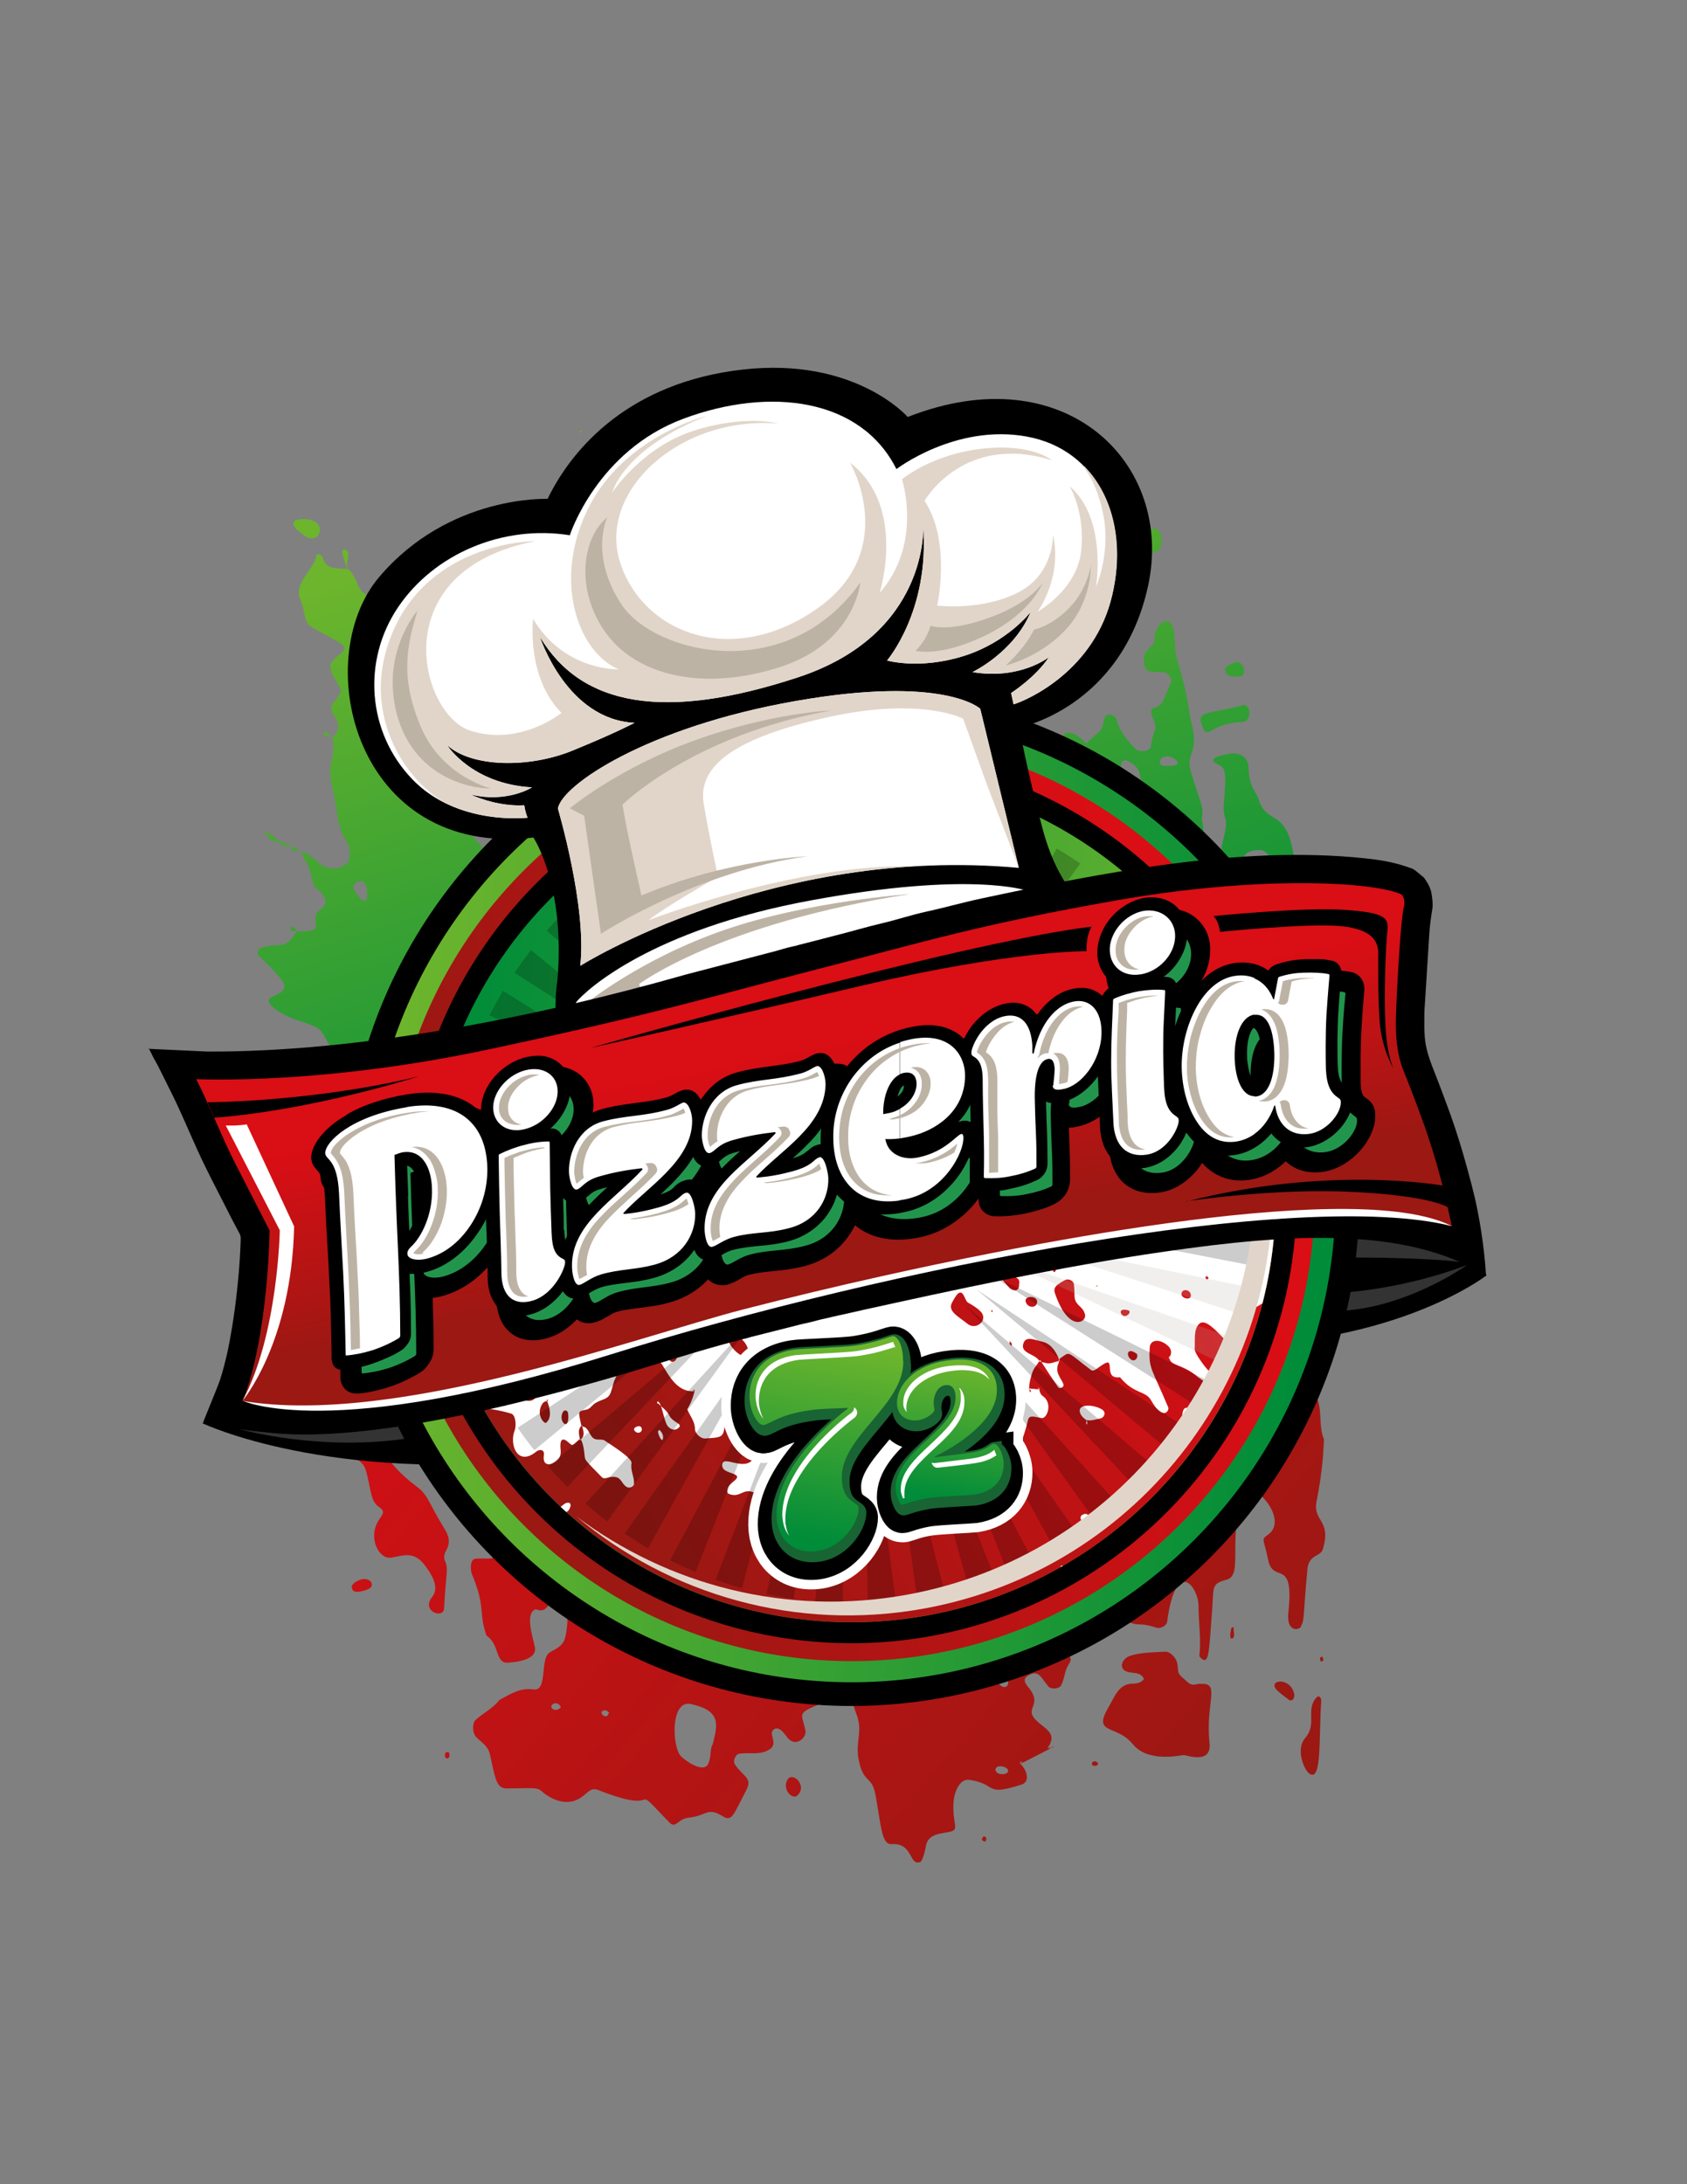<?xml version="1.0" encoding="UTF-8"?><svg id="Layer_1" xmlns="http://www.w3.org/2000/svg" xmlns:xlink="http://www.w3.org/1999/xlink" viewBox="0 0 612 792"><rect x="0" y="0" width="612" height="792" fill="#808080" stroke="none"/><defs><style>.cls-1,.cls-2,.cls-3,.cls-4,.cls-5,.cls-6,.cls-7,.cls-8,.cls-9,.cls-10,.cls-11,.cls-12,.cls-13,.cls-14,.cls-15,.cls-16,.cls-17,.cls-18{fill-rule:evenodd;}.cls-1,.cls-14{opacity:.2;}.cls-2{fill:#186433;stroke:#186433;stroke-width:4.6px;}.cls-2,.cls-9,.cls-10,.cls-11,.cls-19{stroke-miterlimit:2.6;}.cls-3,.cls-9{fill:#fff;}.cls-4{fill:url(#GradientFill_2-4);}.cls-5{fill:url(#GradientFill_2-3);}.cls-6{fill:url(#GradientFill_3-4);}.cls-7{fill:url(#GradientFill_3-5);}.cls-9{stroke:#fff;stroke-width:20.7px;}.cls-10{stroke-width:13.8px;}.cls-10,.cls-11,.cls-19{stroke:#000;}.cls-11{stroke-width:13.8px;}.cls-19{stroke-width:.3px;}.cls-12{fill:url(#GradientFill_3);}.cls-13{fill:url(#GradientFill_2);}.cls-14,.cls-17{fill:#bdb3a5;}.cls-15{fill:#333;}.cls-16{fill:#e1d5c9;}.cls-20{fill:url(#GradientFill_2-2);}.cls-21{fill:url(#GradientFill_3-3);}.cls-22{fill:url(#GradientFill_3-2);}.cls-18{fill:#22954d;}</style><linearGradient id="GradientFill_2" x1="172.4" y1="370.4" x2="464.6" y2="623.9" gradientUnits="userSpaceOnUse"><stop offset="0" stop-color="#da0e15"/><stop offset="1" stop-color="#9b1813"/></linearGradient><linearGradient id="GradientFill_3" x1="312.1" y1="425.2" x2="236" y2="177.3" gradientUnits="userSpaceOnUse"><stop offset="0" stop-color="#008c39"/><stop offset="1" stop-color="#6cb52d"/></linearGradient><linearGradient id="GradientFill_3-2" x1="474.3" y1="444.5" x2="143.4" y2="424.2" xlink:href="#GradientFill_3"/><linearGradient id="GradientFill_2-2" x1="431.7" y1="389.2" x2="186.1" y2="479.6" gradientTransform="translate(397.6 -91.2) rotate(45)" xlink:href="#GradientFill_2"/><linearGradient id="GradientFill_3-3" x1="163.9" y1="425.5" x2="453.8" y2="443.2" gradientTransform="translate(397.6 -91.2) rotate(45)" xlink:href="#GradientFill_3"/><linearGradient id="GradientFill_2-3" x1="439.4" y1="421.4" x2="229.1" y2="548.9" xlink:href="#GradientFill_2"/><linearGradient id="GradientFill_2-4" x1="291.5" y1="380.7" x2="305.9" y2="453.4" xlink:href="#GradientFill_2"/><linearGradient id="GradientFill_3-4" x1="289.7" y1="557.4" x2="302" y2="487.2" xlink:href="#GradientFill_3"/><linearGradient id="GradientFill_3-5" x1="341" y1="543.3" x2="348.8" y2="495.4" xlink:href="#GradientFill_3"/></defs><path class="cls-13" d="M276.8,555.7h-.8c.4-1.1.2-1.1.8,0h0ZM302.6,615.8l.4.7c-.9-.5-.8-.4-.4-.7h0ZM381.6,633.4c0,.2-1.2.4-1.5.5h-.1c4-5.6-1.1-6.9-4.4-10.4-3.8-4.1,2.1-5-1.7-10.6-.9-1.4-3.7-3.6-1-5.3,4-2.4,4.7.8,7.5,4,1,1.1,3.9.7,4.5-.4,1.3-2.3,1.2-5.2,2.7-7.5,3.3-5.1-4.3-2.9-6.6-6.2-1.7-2.4,3.5-2.6,4.3-2.8,9.1-2,13.7.2,17.2-6.8,1.9-3.8,6.5,1.2,10.5,1.1,2.2,0,4.4.5,6.5,1.2,1.5.5,3.7-.7,3.9-2.1,3.2-23.9,11.4-12.6,11.4-5.7,0,6,1,12,.3,18,0,.3.6.9,1,1.2,2.6,1.7,2.5-3.2,3.6-17.4.7-8.6-.5-9.9,5.3-11.4,6.1-1.6.3-14.4,5.9-30.9,2.4-6.9,17.3,8.8,9.1,14.6-2.7,1.9-1.5,1.3,0,8.9,1.8,9.4,9.6-1.2,7.4,19.2-.8,7.6,4,6.4,4.5,5.3,1.5-3.1.7-3,2.4-20.9.5-5.5,4.8-4.4,5.6-7.3,3.2-10.7-3.7-9.9-2.3-17.2,2.4-12.1,2.5-19,2.7-22.6-2-4.7-.6-9.9-2.4-14.6-2.7-7-2.6-13.9-1.3-21,1-5.3.2-10.9,2.3-16.1.6-1.4.4-3.2.4-4.9-.9-30.4,5.3-30.2-5.9-45.9-4.5-6.4,3.3-10.8,5.9-7.8,2.6,2.9,2.1,4,4.7,3.3,9.7-2.5,7.7-1.7,8.5-3.4h.2c.2,0,.5,0,1.2,0,0,0-.9,0-.9,0,0,0,0,0,0,0,.6-.2-2.9-.2-3-3.1,0-1.8-.1-3.3-.1-4.6-87.4,25-222,54.1-320.2,74.3.2,6,.4,12,.2,17.9,0,3.4,1.1,6.5,2,9.7.7,2.4,2.4,3.6,4.8,4.1-2.2,2,1.3,4.7-1.3,3.9,1.1-1.8,2.1-2.3,1.1-4-5,2.8-6,10.8-3.7,12.7,5.7,4.8,0,7.6.1,13.3,0,4.4,5.7,3,6,6.7,2.2,27,2.6,22.1-6.4,22.8-2.2.2-1.8,4.4-1.3,5.6,5.2,12.6,2.2,13.3,5.3,22.3,4.8,3.1,3.1,10.1,7.7,9.8,4.5-.3,10.8-1.4,9.8-5.8-.9-4.2-3.6-12.3.4-13.6,3.7,1.7,4.5-2,6.4-3.4,5.3-3.8,5.9,7.2,4.2,13.8-.8,3.2-3.9,4.2-5.6,5.3-3.7,2.4-.5,14.3-6,13.4-4.8-.7-8.4,1.8-12.2,3.8-2.3,3-5.8,4.7-8.6,7.2-1.3,1.1-1.3,4.5,0,6.1,1.8,2,4.3,3.1,5.1,6.3,1.9,8.3,2.2,12.5,6,12.5,8.7,0,11.1-.6,12.8,1,1.5,1.4,7.7,6.1,13.6,2.7,3.3-1.9,3.9-4.3,7-3.1,25.3,10,10-4.6,25.7,11.7,2.4,2.5,3-1.3,7.1-1.7,6.5-.7,6.7-4,12.3-.5,3.4,2.1,3.8-.5,8.5-9.4,2.4-4.6-1-4.8-4.1-9.4-.8-1.2.2-3.7,1.6-3.9,3.2-.5,6.6.4,9.7-.9,5.5-2.2.5-6,2.7-7.8,2-1.6,4,1.5,5,2.8,3,3.9,7.1,0,6.6-2.4-1.5-7.8-4.6-5.7,13.1-12.9,3.8-1.5,3.9,3.2,5.3,6.6,2.6,6.5-.3,9.9.8,16.2,1.7,9.6,4.8,5.9,6.2,13.3,2.2,12.3,2.3,18.1,5.9,17.9,7.8-.5,6.2,7.9,10.3,6.5,1-.4,2-5,2.1-5.9.9-4.7,5.9-4.3,9.1-5.2,3-.8.5-2.7.9-10.5.1-2.9,1.9-8.9,5.9-8.2,10.3,1.6,5,6.1,18.8,1.7,3.6-1.2,1.5-6.2-.9-7.9,1.3.2,1.5,0,.6-.6-.1.4-.2.7-.3,1.1,7.6-3.9,10-5.1,10.5-5.4,0,0,0,0,0,0,1.2-1.1,1.9-1.2,1.6-.5h0ZM479.1,602.5c-.4-1.9-.5-1.3.7-1.8.4,1.9.5,1.3-.7,1.8h0ZM397.5,638.6c.3.3.7.6,1,.9-.3.3-.6.8-1,.8-1.2.1-1.7-.4-1.2-1.3.1-.3.8-.2,1.2-.4h0ZM162.7,635.4c-1.8-.7-1.6,2.6-.3,2.2.9-.2.8-2,.3-2.2h0ZM356.8,665.8c.4.2,1,.4,1,.6,0,1.5-.6,1.8-1.6.7-.1-.2.4-.9.6-1.3h0ZM447.5,590c0,1,.2,2.1.2,3.1,0,1-2.3,2.7-1-2.7,0-.2.5-.3.8-.4h0ZM132.8,576.5c3.7-.8,2.1-4.7-1.7-3.8-.9.2-3.6,1.4-3.5,2.8.3,2.7,3.3,1.5,5.2,1.1h0ZM511.3,413.7c-7.2,1-1.9,4.1.9,2.2.5-.3,0-2.4-.9-2.2h0ZM462.4,610.7c.6-1.6,5.6-1.6,7,3.1.6,2-.8,3.4-1.9,2.5-4.7-3.5-5.5-4.4-5-5.6h0ZM289.2,651.1c-1.8,1.6-5.6-2.4-3.5-5.8,1.9-3.1,7.4,2.3,3.5,5.8h0ZM521.5,403.2c2.9.6,3.8-4.3.6-5.4-5.8-2.1-8.4,4.4-5.4,5.1,1.4.4,2.6-.2,4.8.3h0ZM479.3,616.8c-.9,13.3.3,29.3-4.2,26.4-1.8-1.1-5.3-8.7-1.6-13,4.5-5.2-.1-10.2,4.2-14.8.6-.7,1.7,0,1.6,1.4h0ZM161.2,565.4c1.7,3.8.6,4.2-.1,17.8-.2,4-8.5,1.1-4.3-4.2,2.7-3.4,0-7.9-2.9-11.7-4-5.1-7.9-3.1-12-2.5-4.3.7-8.3-6.7-4.9-12.9,1.4-2.6,3.2-3.5.7-5.3-3.1-2.1-2.9-5-4.6-12.1-1.3-5.3-2.5-3.2-6.8-9.2-2.8-4-5.6-4.2-9.6-6.4-5.3-2.9,1.5-10,6.8-5.9,3.2,2.4,5.1,6,7.9,8.6,3.3,3,6.9,5.7,10.4,8.5,0,0,2.6,3.9,9.7,9.2,3.8,2.9,3.8,5.3,9.9,15.3,1.6,2.6,2,5,.4,7.7-.5.9-.9,2.3-.5,3.1h0ZM435.5,610.6c7.5-.6,1.7,6.7,3.3,21.5.8,7.8-8.4,4.3-9.3,4.3-1.2,0-12.9,2.9-18.5-3.9-6-7.4-14.8-3.3-8.9-13.4,2.3-3.9,3.7-8.5,8.7-8.6,1.6,0,3.2-.3,4.2-1.7-1.2-2.6-3.7-2-5.7-2.5-4-1.1-2.1-4.9.4-5.8,4.1-1.4,8.6-1.3,13-1.6,1.7-.1,4,2.1,4.4,4.3.6,4.2-.4,3.1,3.8,6.8,1.7,1.5,2.5.7,4.7.5h0ZM449.8,477.6c.3.3.9.6,1,.9.6,2.5-3.5,2.5-1-.9h0ZM198.9,516.9c-2.6-1.2-.5-4.7,1.2-4.1,2.3.8.6,4.9-1.2,4.1h0ZM188.2,531.4c-.8-1.3-.8-.7,0-2.2.8,1.4.8.9,0,2.2h0ZM187.2,541.9c-2.6,0,0-5.4,1.2-2.2.3.9-.6,2.2-1.2,2.2h0ZM192.6,558.5l-.5-1.3c1.5.3,1.4,0,.5,1.3h0ZM220.9,621.2c-.3.4-.5,1-.8,1.1-1.5.4-3.2-2.2-.3-2.1.4,0,.8.6,1.2.9h0ZM203.4,618.9c.2.4-1.4,1.5-2.5,1-2.6-1.2,1.1-3.9,2.5-1h0ZM363.5,640.5c3.1.5,2.9,3.1-.3,2.8-2.8-.2-2.8-3.3.3-2.8h0ZM188.1,548.5c-2.2-1.1-.3-2.5,1.2-2,1.5.5,1,3-1.2,2h0ZM363.5,611.5c-1.5-.7-2.5-3.2.2-3.1,3.1,0,2.4,4.4-.2,3.1h0ZM424.7,550.8c-.6-1.5-.7-3.2-1.1-4.7-.3-1.2-.2-2.4.9-2.8,1.7-.5,4.6,2.3,5.4,2.9,3.1,2.3-2.9,10.9-5.2,4.6h0ZM300.2,580.2c-.8-5.1,3.7-10.1,6.6-7.7,7.5,6.3-5.8,12.8-6.6,7.7h0ZM199.7,541.7c1.6-1,3.1.6,5.2,2.9,3.8,4.3-.7,7.1-2.1,9.6-2.7,4.8-1.8,6.1-3.9,6-1,0-2-.8-2-2-.2-12.8.6-15.1,2.8-16.5h0ZM258.4,632.7c-.9,1.8-.3,4.7-1.6,7.1-1.6,2.9-7.3-.6-9.8-3-3.1-3.1-4-20.6,3.7-18.9,11,2.5,9.7,7.3,7.8,14.8h0ZM451.8,487.4c2.6-5.4,3.6-11.7-2-14.1-3.6-1.6-5.1-3.5-1.9-28,.5-4.2,3.2-6.7,5.9-9.3.2-.2,1.1.2,1.5.5,3.5,2.2,2.6,8.1,2.1,12.2-.6,4.5,4.5,7.3,1.4,17.6-4.2,13.8,7.8,19-3.6,23.2-1.6.6-4-.8-3.4-2Z"/><path class="cls-12" d="M231,281.6l-.8.2c.1-1,0-1,.8-.2h0ZM96.4,301.7c0-.2,0-.4,0-.5.6.4.7.6.5.7.9.3,2.6,1.4,4.2,3.1,0,0,0,0,0,.1.4,0,2,.6,4.7,1.5.8-.4-3,1.3-4.7-1.2,0,0,0-.1,0-.2-.6.5-3.4-.3-4.7-3h0s0,0,0,0h0s0,0,0,0c0,0-.4-.6-.4-.6.1,0,.2,0,.3,0,0,0,0,0,.1,0h0ZM109.3,309.2c-1.3-.7-2.2-2.2-3.8-2.5.8-.5-.4,1.5,1.4,1.9,1.4.3,3,0,2.4.5.9-.9.2,1.2,1.2,2.5,2.4,3.4,1.7,5.1,3.7,10.2l-.4.2c0-.5-.1-.6,0-.5-1-.8,7.9,4.5,2.6,8.2-4.8,3.5,1.1,7.2-4.2,7.8-3.6.4-4.4.2-4.5,0v.2c-.4-1-1-1.5-2-1.6-.1,0-.4.9-.3,1,1.3,1.1,2.4,0,2.4.1h0c-1.6,2.7-3,5.4-6.5,5.5-.8,0-6.4.2-7.4,1.6-1.7,2.5.5,1.6,8.1,10.8,3.4,4.1-1.6,5.4-3.4,6.4-4.2,2.1,4.8,7,8.9,8.3,9.5,3.2,8.3,2.6,12.1,9.4-.6.9-.9,1.9-1.6,2.5-3.3,2.8-1.6,7.9-.4,9.7,2.6,4,7.8-3.4,15.2-4.4,2.1-.3,2.8,1.6,1.9,2.8-1.9,2.6-4.8,3.7-3.3,6,.7,1,3.2-.2,5.9-.7,4.2-.8,5.5,1.6,3.7-.4l.8.6c-1.3,4.8,2.7,5.5,4,7.9,3.8,7.1,7,6.7,8.8,13.9,28.9,4.5,59,5.7,86,0,46.9-10,136.8-35.3,212.4-55.5-.1-.2-.2-.4-.2-.6,0-.6.6-1.6,1.9-2.1,4.9-2.2,1-5.3,1.9-7.8,1.2-3.4,3.2-5.8.4-8.4-4.3-4.1-4.7-1.1-2.1-7.1,1.5-3.5-5.2-6.4-4.7-12.9.4-4.7-5.6-5.9-7.8-7.2-4.4-2.6-5.8-14-6.4-18.9.8-3.9-.5-5.1-3.9-16.5-2.3-7.6,3.2-6.4.1-18.1-1.2-4.6-.7-8.2-5.2-23-1.5-4.9,0-11.3-2.7-13.4-2.3-1.8-5.6,2.7-5.4,5.4.3,4.7-4.4,3.2-3.9,9.1.4,4.4,2.9,3.3,7.3,3.7,1.4.1,3,2.3,2.6,3.4-1,2.3-1.9,4.6-3,6.9-1.9,4.1-5.9.8-3.6,6.4,2,4.8,0,3.1-.8,10.3-.2,1.6-4.2,2.1-5.4.9-3.1-3.1-5.9-6.5-7-10.7-.5-1.9-4-3-4.5-.3-1,5.3-2.3,4.8-3.7,6.2-4.4,4.2-3.1,3-2.4,2.5-1,0-.9-.2-.2.8-2.5-3.8-8-6.4-8.7-2.8-1.3,6.5,0,6.3.4,12.2.3,4.3-3.9,7.8-6.6,5.3-4-3.9-7.3-1.5-8-4.8-1.5-6.1-3.8-12.1-3.1-18.4.3-2.1-.5-4.1-1.1-6.1-3.7-11.9,2.1-10.2-1.2-16.6-2.9-5.7-4.3-26.2-3.9-32.2.2-4.2-.8-2.3-4.3-16.7-.5-2-.9-4.2-1.9-6-2.3-3.8-2-8.2-4.7-11.8-3.8-5.3-1.9,7.6-3.3,13.3-.5,1.9.3,4.1.4,6.1.2,8.9-14.2,7.7-12.9,0,1.3-7.9,4.5-5.3,2.9-12.8-.2-1.2-3.2-2.3-4.1-1.7-2.8,2.2-7.8,5.4-5.9,7.8,6,7.9,3.2,13.9,9.2,16.3,10.6,4.2,13.9,14.9,6.4,11.5-2.2-1-2.5-3.5-4.1-4.9-5-4.3-3.7,3.5-11.9,3.7-3.2,0-2.5-4.9-4.5-7.7-1.2-1.7-4.7-6.9-4.5-10,.8-13.3-10.9-9.5-8.8,1.8,1,5.1-11.1-3.3-8.6-10.2,1.3-3.5.9-7.5-3.4-9.2-5.2-2.1-3.9-1.5-7-8-2.6-5.4-3.9-2.6-12.2-7.3-4.8-2.8-4.2,5-12.6,3.2-4-.8-4.2,2.9-3.4,4.8,1.6,4-.6,5.8-1,7.2-2.2,8.2-10.6,1.4-10.5,8.7,0,2.9,1.2,5,.1,9.2-3.1,11.3.4,25.2-.6,28.8-1,3.4-2.3,6.6-2.1,10.3,0,1.5-1.5,2.3-3.4,2.1-5.6-.6-4.9-.6-7.4,1-1,.6-4.6,7.7-5,12.4-.1,1.6-3.5,3-5.1,1.5-2.8-2.7-4.2-6.2-7-9-7.5-7.6-7.3-37.4-8.6-4.4-.1,2.9,2.1,11.5-.6,11.2-.5,0-1.3-.3-1.4-.6-4-8.4-.1-7.2-8.6-9.8-2.6-.8-5.8,1.1-5.7,3.4.2,7.4,1.5,10.5-3.9,6.2-1.2-.9-1.6-3.1-3.9-2.5-1.2.3-3.2,10.5-2.8,14.4.2,2.4-3.1,4-5.7,3.2-.5-.2-1-.5-1.5-.6-2.5-.7-2.7.6-1.6,2,6.1,8.3,4.8,10.7,8.7,15.4.6.8.4,3.2-1.2,3.8-3.3,1.2-5.9-1-11.1-.5-1.6.2-3.5-.7-4.1-2.2-1.3-3.1-4.5-4.7-5.9-7.6-3.7-7.5-9.6-.5-9.9-5.4-.1-2.3,2.1-2.8,4.6-2.8,4.1,0,4.1,1.3,7.7-.6,3.5-1.9.2-5.7-2.5-9.3-4.2-5.5-8.8,9.5-15.7-6.9-5.8-13.7-1.6-11.9-8.6-27.1-2.6-5.7-6.9-3-9-8.9-1.1-3.3-3.4-5.8-3.4-5.3-4.5-.3-8,.2-9.2-4.3-.2-.8-2-1.4-2.1-.8-1.1,5.7-8.6,10.2-5.9,16.3,1.8,4.2,1,8.1,4.1,9.9,8.9,5.3,13.8,6.5,11.1,9-3.6,3.5-6.3,3.5-2.6,10,2.7,4.7,2.4,3.8.7,6.7-.8,1.3-3.7,2.9-1,6.6,2.4,3.3,1.4,5.8-1,8.1l.3-.5c-.8,1.1-2.1-3.6-3-1.4-.4,1,1.4,1.1,3,1.4,1.5,8.8-2.6,8.3.2,19.3,1.8,7.2,1.1,12.9,5.3,19.2.8,1.3,1.4,5.2-.2,7.1-2.1,2.5-7.3,2.7-9.9.2-2-1.9-4.1-3.4-6.6-4.5h0ZM132.7,413.5c-2-.4-4.1-.9-6.1-1.3.4-.4.9-.8,1.6-1.2,1.2-.7,2.2-.7,3-.3,1.6.6,1.7,1.7,1.4,2.9h0ZM374.2,274.7c0-1.4.4-1.6,1.3-.4.2.2-.2.8-.3,1.2-.3-.3-.7-.5-1-.8h0ZM238.3,209.1c-1.4.6-1,.6-1.5-.4,1.4-.5,1-.5,1.5.4h0ZM312.9,169.3c0-1.2-.1-1.2.7-.2l-.7.2h0ZM210.9,157.2v-1.1c-.8.2-.8,0,0,1.1h0ZM126.2,206.6c0,.5-1.8-4.9-2-5.7-.7-2.4,2.1-2,2.2,0,0,1.9-1,3.7-.1,5.8h0ZM413.3,214.9c.8-.5,1.6-.5,2.6,0-.6.7-.9,1.3-2.2,1-.2,0-.3-.6-.4-.9h0ZM298.2,160.2c-.3-1.8-.4-1.4.7-1.6.4,1.8.5,1.3-.7,1.6h0ZM274.3,138.8c.9,2.9,6.4,1.3,3.2-.7-1-.6-4.2-2.9-3.2.7h0ZM285,156.3c2.5,1.1,5,1.6,4.5-.7-1.2-6-10.6-2-4.5.7h0ZM252.8,174.8c-1.7-.8-1.6-4.9,1-3.7,2.6,1.2.6,4.4-1,3.7h0ZM445.5,241.3c2.1-1.1,3.9-2.2,5.3,0,.9,1.4.6,3.7-.6,3.9-6.1,1-6.9-2.7-4.7-3.8h0ZM395.2,207.8c1.2-1.2,4.6.3,3.3,4.6-1.3,4.5-6.8-.9-3.3-4.6h0ZM416.4,198.1c-1.4-10.4,7.4-6.8,4.4.8-.8,2.1-4.1,1.5-4.4-.8h0ZM186.5,190.6c-.8-4.4.9-7.8,2.6-.6.7,3.1-2,3.5-2.6.6h0ZM211.8,179.8c-1.4-.4-1.3-4.4-1.2-5.2.2-2.6,2.7,5.7,1.2,5.2h0ZM110.9,194.5c-10.8-7.1.9-7,3.3-5.4,4.1,2.7.8,8.1-3.3,5.4h0ZM450.6,255.7c3.3-.9,3.8,6,0,6.1-10.9.3-12.4,6.3-14.1,2.4-2.9-6.7.5-4.9,14.1-8.4h0ZM238.4,172.2c-8.5,4.5-6.7-4.7-8.5-11.4-1.2-4.3,1.5-6.4,1.3-8.8-.2-2.6,1.6-1.9,2.2-.2,2,6.1-1.1,8.3,2.5,11.8,1.2,1.1,2.4,2.2,3.5,3.4,1.2,1.3.7,4.4-.9,5.3h0ZM230.4,227.6c-5.4-5.2,8-12.1,14.2.3,2.7,5.5-7.8,5.9-14.2-.3h0ZM456.6,289.8c3.3,11.1,12.4.6,13.5,30.1,0,.7-2.2,1-2.8.2-7.8-10.8-7.4-12.2-11.8-11.8-7.6.8-1.8,7.4-10.6,6.1-2.1-.3-3.2-1.7-.9-10.9,2-8.4-.5-5.2,0-12,.8-11.6.9-12.8-2.1-14.3-4.2-2.1-.3-3,4.1-3.9,3.6-.7,6.8,1.3,6.9,4.7.3,8,2.9,9.1,3.7,11.8h0ZM399.1,283.4c-1.5-1-1.4-.5-.5-1.9,1.5,1,1.4.5.5,1.9h0ZM164.1,404.9v1.3c-1.1-1.3-1.2-1,0-1.3h0ZM387.3,341.4l.7,1c-1.2.1-1,.4-.7-1h0ZM171.6,313.1c-.4-.2-.8-.4-1.2-.6.2-.4.3-.9.6-1,1.1-.4,1.7,0,1.6,1,0,.3-.6.4-1,.6h0ZM171.8,290.9l-.2,1.3c-1-1.4-1.1-1.1.2-1.3h0ZM210.1,258.7c.8-1.2.2-1.1,2.1-.6-1.1,1.3-.5,1.1-2.1.6h0ZM134.9,232.3c.9.1,1.8.7,2.7,1.1-1.6,1.5-1.4,2.3-4.7,1.8-2.4-.4-.5-3.3,2.1-2.9h0ZM247.6,254c-.8-4,.9-3.7,1.7-1.9,1,2.4-1.4,3.2-1.7,1.9h0ZM310,233.3c3.3-2.1,5.2,2.2,3.1,3.6-2.5,1.7-5.9-1.8-3.1-3.6h0ZM202.4,250.3c.2-1.9,4.5-1.4,4.1,1.1-.3,2.6-4.3.7-4.1-1.1h0ZM229.8,258.9c-2.3,1.6-4.4.5-4.5-1.8-.2-4.6,9.2-1.4,4.5,1.8h0ZM211.2,266.3c.8-1.8,2.7-1.1,3.3.3.6,1.3-.6,3.4-1.8,3.3-.9,0-2.3-1.8-1.6-3.6h0ZM422.9,277.7c-3,.3-2.6-2.6-.6-3.3,2.4-.9,5.6,1.8,4.9,2.5-1.2,1.1-2.3.7-4.3.9h0ZM423.5,315.7c3.6,1,2.8,4.5,0,4.8-3.8.4-4.2-5.9,0-4.8h0ZM132.9,326.7c-1.5,0-2.4-.7-4.4-4-1.8-2.9,6.3-6.9,4.4,4h0ZM392.7,282.6c1.1,0,1.7,4.9,0,4.7-2.2-.3-1-4.8,0-4.7h0ZM311.3,220.8c-3.6,2.5-6.9-6.7,1.8-4,2.9.9-.2,2.8-1.8,4h0ZM379.4,297.4c1-2.6,6,2,4.9,6.2-.6,2.2-6.6-2-4.9-6.2h0ZM138.7,249.4c3,2.5,4.6,6.1,2.6,7.9-3,2.6-7.7-2.5-7.4-6.9.1-2.3,3.1-2.4,4.8-1h0ZM196.1,304.6c6.9,8.4,7.2,6.8,4.4,14.3-.9,2.3-2.9,1.1-3.3.3-5.8-9.5-5.1-7.9-1-14.6h0ZM417.8,307.3c-9.9-6.2-5.7-10.9-9.6-17.2-.3-.5-.8-.9-.8-1.3,0-4-1.3-8.1-.6-12,.5-2.9,6,.6,6.6,3.6,2.1,10.6,1.8,11.1,3.1,11.4,2.5.5,4.2-.2,5.9,1.9,3.6,4.7,3.2,6.8-1.9,13.3-.5.7-1.8,1.1-2.7.5h0ZM277.7,190c-5.5,11.2-8.9,7.7,0,16.4,4.3,4.2-3.8,9.8-6.9,6.4-9.8-10.9-7.9,6-13.3-24.3-.3-1.8,1.7-5.6,4.9-2.4,1.9,1.9,3.6,3.7,5.9-.4,1.4-2.4-1.8-3.2-1.3-7.4.5-4.9-.2-7.6,2.8-7.6,8.3,0,9.1,3,15.1,5.3,4.8,1.9-.7,4.2,1.9,6.2-.4.2-1,.3-1.2.7-.5,1.1,1,2.1,1.6,1.5,2.9-3.4-5.5-2.6-9.5,5.5h0ZM170.9,302.5c.9-.5,1.7-1.1,2.6-1.4,3.6-.9,9,2.6,6,7.5-1.5,2.4-2.2,1.2-9-6.5.6-1.1.5-1.1.4.3h0ZM195.9,287.8c2,.3,1.2-.7-.3-2-2.1-1.8,1.7-2.2.9-.2-1,2.5,2.2,3-.5,2.2Z"/><path class="cls-8" d="M539.2,462.5s-22.5,17.6-67.3,23.6c-44.8,6,5.7-43.9,13.1-44.8,7.4-.9,47.5,7.1,54.3,21.2Z"/><path class="cls-15" d="M532.2,458.7s-22.2,16-47.4,16.7l1-6.6s22.1-.9,46.4-10.1Z"/><path class="cls-8" d="M73.5,516.1s45.4,21.8,126.8,12.9c81.4-9,36.1-67.6,7.8-66.9-28.2.8-95.4,41.3-134.7,54Z"/><path class="cls-15" d="M86.8,518.2s29.6,8.4,62.1,3.2c16.1-2.6,18.5-5.4,15.9-7.8-24.2,4.8-48.7,7.9-67.2,5.8-4.4-.5-7.1-.7-10.9-1.3Z"/><path class="cls-15" d="M491.8,456.1c-4.1,0-8.3,0-12.7.3-23.2,1.3,2.4-11.7,12.7-11.5,10.3.3,26.4,3,29.1,3.5.6.1,1.2.3,1.8.5,1.3,0,2.9,0,3.7.7,1.5,1.1,3.7,8,3.7,8-14.6-1.7-38.3-1.6-38.3-1.6h0Z"/><circle class="cls-19" cx="308.9" cy="434.4" r="184.1" transform="translate(-216.7 345.6) rotate(-45)"/><circle class="cls-22" cx="308.9" cy="434.4" r="175.6"/><circle class="cls-20" cx="308.9" cy="434.4" r="168" transform="translate(-216.7 345.6) rotate(-45)"/><circle cx="308.9" cy="434.4" r="161.5" transform="translate(-216.7 345.6) rotate(-45)"/><circle class="cls-21" cx="308.9" cy="434.4" r="153.9" transform="translate(-216.7 345.6) rotate(-45)"/><path class="cls-5" d="M462.2,421.1c6.8,78.2-46.8,150.1-125.5,164.6-78.7,14.4-154.4-33.8-175.8-109.3l301.3-55.3Z"/><path class="cls-3" d="M462.2,421.1c1.5,17.7,0,35.1-4.2,51.5-.7.4-1.5.9-2.5,1.5-1.4.8-1.8,2.1-1.9,3.6.2,0,.4-.1.6-.2-.5-.5-.6-.4-.2.3h0s0,0,0,0c-1.5.2-3.1,1.7-3,5.1.1,3.4-4.2,5.4-7.1,2.4-2.4-2.4-6.5-7.2-8.7-5.4-2.3,1.9-1.6,5.9-1.8,9.4,0,1.3,3.6,6.4,5.4,8.1,1.8,1.7,3,5.3,2.2,5.5-1,.2-5.6-2.9-6.6-3.7-5.6-4.8-9.9-3.8-10.2-6.9,0,0-.3.4-.3.4.1-.4.2-.7.3-.8h0s0,0,0,0c0,0,0,0,0,0,.2.3,1.5-1.9-.3-3.7-2.7-2.7-6.6-2.8-6.8.4-.5,7.8.7,7.4,6.7,21.7.5,1.1-1.8,5.2-6.2-2.5-2.1-3.7-6.1-2.1-11.3-8.4-6.4.8-1.4-7.5-5.9-4.8-2.5,1.5-3.5,3-4.7,2.1-7.8-5.9-7.6-6.7-9.9-5-1.5,1.1-1.8,1.2-1.7,1.4-.3-.2.2.4,0,1-1.7,3.6.9,5.5,1.7,7.9.3.9-1.3,1.9-2,.9-2.2-3.2-4.4-6.5-6.5-9.8-2.1,3.5-2.4,2.5-3.6,7.4-.7,2.9-.1,4.8.2,4.2.7-1.3-3.7-1.5,3-.9l-.4-.7c.5.3.5.3.4.5.3-.9-.2,1.5,1.4,2.6,3.7,2.6,1.6,8.2-.4,8-2.2-.3-4.4-1.3-4.9.5-5.7,22.8-7.3,5.1-16-2.6-.6-.6-.5-2.3.2-3,4.5-4.9,4.6-4,6.2-1.3-1.1.2-4.2.3-3.4,2.9.7,2.1,4.8,6.5,7.1,3.2,1.8-2.5-1.3-5.4-4-6.1,2.3-.5,4-2,4.6-4.1,2.4-8.1,2.9-9.3-5-9.6-.2,0-2.6,1.6-3.8,1.7-2.3.3-1.2-2.6-.8-5.6.3-2.1-4-3-6.1-3.5-3.3-.8-1.4,3.9-5.8,3.6-1.2-.1-2-1.2-1.7-2.2.3-1.4,1.7-2.5.9-4.1.2-.2.5-.4.7-.6,0-.1-.2-.6-.2-.6-.6.2-.7.7-.2,1.3-8.5,1.4-7.6.2-8.4,5.8,0,0,.2,0,.5.2-.2.1-.3.3-.5.4-.1-.7-3.4-3.6-6.5,5.1-1.6,4.4,0,6.4,2.6,11.2,1.1,2-1.5,4.6-4.8,3.7-5.2-1.3,1.3-13.8-9.8-9.7-1.4.5-2.1,2.3-1.4,3.5,3.3,6,8.9,4.1.5,12.9-1.1,1.2-1.8.4-5.8-3.6-.2-.2-.3-.7-.4-1-.3.7,2.8-2.1,1.8-3.2-6.5-7.2-8.4-7.8-10.8-13.8-1.5-3.7-2.4-7.7-7.2-6.6-1.9.4-2.8,2.1-3.1,4.1-.2,1.9-2.8,7.4-5.3,7.9-2.6.5-4.6,2.1-6.9,3.3-1.9.9-2.8,2.2-3.2,4.1-1.4,6.6-5.8,1.7-9.7-3.5,1.4,0,2.9.3,4.2-.5,1.9-1.1,1.6-4.8.4-6.9-1.1-2-3.7-1.2-4.3.2-1,2.6-.3,4.8,0,7.4-1.9,5.4-2.2,3.5-.5,11.7.6,3-1.6-1.4-3.1-1.3-1.3,0-.9,1.5-1.5,3.7-.6,2.2-2.5,2.1-6.7,2.4-1.6.1-3.7-1.8-3.7-3.5,0-2.7-1.8-4.7-2.8-7.1q1.8-2.8,2.8-7c-.6.6-.7.5-.4-.2.1.2.3.4.4.6-6.4.8-9.7-6.1-11.9-9.6-1.4-2.2-2.9-1.3-5.9-1.7-3.1-.4-5.1,1.2-6.1,1.7-5.8,2.8-5.6,7.9-6.8,10.5-1,2.2-3,2-5.3,3.4-.9.5-1.6,1.5-2.5,2.1-.6.4-1.4.4-2.1.6-2,.6-1.5,1-.6,5.6.8-.8-1,.5-.9,2.3,0,1,.3,1.9.4,2.9,2-1.5,1.3-3.2.7-5.4-.6.6.9.3,1.6,1.1,1.8,2,1.5,4.1,4.5,4.1.7,0,1.6,0,2.1.3,1.6,1.2,10.2,6.3,9.8,8.3-.5,2.6,1.1,5,.9,7.5,0,.6-1.2,1.8-2.6,1.1-2.1-1.2-1.8-3.7-5-3.7-2.1,0-3.1,1.2-4.2,0-6.1-6.2-5.9-6-6.1-7.5-.4-4.9-1.5-6.8-1.8-5.8v-.4c-2.8,2.4-2.4,2.7-4.1,1.2-2.1-1.9-3-1-2.9,1.6,0,1.3.7,3.3-1.3,5-2.3,2-5.3,2.1-4.7-2,.3-1.8-1.3-2.4-2.8-1.2-6.8,5.5-9.8-2.7-7.8-7.7.6-1.4.5-5.5-1.2-6.1-2.2-.7-7.6-2-10.5-1.8-.8-1.3-1.5-2.7-2.2-4,1.3-1.6,2.6-2.5,2.1-5.8-.4-2.8.2-4.4-1.7-4.8-.8-.1-2.5,1.7-3.6,4.2-2.2-4.6-4.2-9.3-5.9-14.2,1.4-.4,2.9-3.1,3.2-5.2.1-.9-.6-2.1-1.1-3-.9-1.5-2.3-.9-2.4-.2-.3,1.2-.9,2.3-1.3,3.5-.5-1.7-1-3.3-1.5-5l301.3-55.3h0ZM385.5,567.8c-.3.2-.5.3-.8.5.1-.4.4-.8.6-.6h.2ZM205.5,548.3c-.7-.6-1.4-1.3-2.1-1.9,1-.7,1.8-1.9,3.3-1.4.1.3.4.7.3,1-.3,1.3-.9,2-1.6,2.3h0ZM337.2,490.3c0,.2,0,.3,0,.5.4,0,.2-.2,0-.5h0ZM238.9,508.1c0,0,0,.1-.1.2,1.2.5,1.8,5.5,3,8.1.6,1.4,2.7,2.9,4.4,1.3,1.7-1.5-2.2-1.8-3.5-4.6-.9-1.8-2.6-2.8-3.9-4.2-.4.2-.5,0-.3-.3,0,0-.1-.2-.2-.3,0,0,0,0,0,0,0,0,.2,0,.4-.1h0ZM394.3,516.5c.6-1.2-.9-1.8-.1-1.5,0,0-.1,0-.2-.1,1.8.4,3.5-.2,5.3-.6,1.3-.3,2.1-2.2.5-3.2-2.8-1.8-8.5-2.2-8.1.7.3,1.9,2.3,3,2.5,3.2h0c-.2,1.3-.3.7,0,1.5h0ZM309.4,512.8c1.2,1.3,2.7-.9,2.1.2-.5-.2-1.1-.5-1.6-.7-.1,0-.5.5-.5.5h0ZM303.7,509.4c.6-.2.6,0,0-.7v.7h0ZM290.8,507.5c-.2-.3-1.4,0-1.5.6,0,.9,2.3.5,1.5-.6h0ZM232.5,517.4c-.7-.8-3.6.4-2,1.7,1.4,1.2,3.1-.4,2-1.7h0ZM318.3,525.1c1.7,3.1,4.5-3,1.3-3.1-.9,0-2.3,1.4-1.3,3.1h0ZM307.7,533.8c.8,1.7,3.2-1.5,2.6-2.6-.8-1.4-3.5.6-2.6,2.6h0ZM296.3,524.6c-2-.5-.9,3,.4,1.7.3-.3,0-1.6-.4-1.7h0ZM239.2,518.5c-.2.2-.5.4-.5.6.2,1.7,1.4,3.6,1.7,2.9.4-1.1,0-2.5-1.2-3.5h0ZM351,502.7c-2.3-1.4-4.8.8-1.7,2.9,1.4.9,4.1-1.4,1.7-2.9h0ZM392.7,549.3c1.9-1.4,3.6,1.6,4,3.4.4,1.7-1.3,2.5-2.5,1-1.3-1.7-3.2-3.2-1.6-4.4h0ZM297.9,494.3c-1.1,1.9,2.6,7.7,2.6,1.6,0-1.7-1.8-3-2.6-1.6h0ZM431.4,515.7c3.8-2.8-3-9.7-2.5-.9,0,1.4,2.1,1.3,2.5.9h0ZM282.2,524.4c.6,1.5,4.9.6,3.9-2-1.7-4.3-5-.6-3.9,2h0ZM377.1,493.7c4.2,1,2.9.9,7.3-.3-.4-.9-2-6-6.3-6.9-2.8-.6-5.8-2.2-6.8.5-1.4,3.9,4.4,3.8,5.8,6.6h0ZM299.8,544c1.1-3.1-3.5-6-3.7-3.3-.5,4.8-1.5,9.5-3.1,14-1,2.7.9,4.9,1.7,2.7,3.2-8.7-3.5,10.9,5.1-13.4h0ZM275.8,541.5c-.2-.2-.4-.4-.7-.7-.3.8-.1.9.7.3-2.9.6-2.4,5.3.2,3.2,2.3-1.9,6.2-4.7,4.7-9-1.2-3.4,1.6-5.1-.8-6-5.4-2-5-2.4-6.7-.2-3.4,4.6-11.2-1.9-11.2,2.2,0,2,2.3,2.4,4,3.1,3.3,1.2,0,2.5-1.5,4.3-.7.9-.9,2.6-.3,2.9,4.4,1.9,5.1-2.2,9.4-.4.6.3,1.4.2,2.1.3h0ZM360.1,475.1l-.6.2c.6.7.5.7.6-.2h0ZM437.9,462.7c-.8.6-.9.2-.1,1.3.8-.6.8-.3.1-1.3h0ZM168.4,491.4c-.5-1-1-.9-1.1.2,0,.2.4.4.6.7.1-.3.3-.5.4-.8h0ZM264.2,475.2c-1.8-.4-1.1,2.6,0,2.8,1.2.2,2-2.4,0-2.8h0ZM432,469.5c-.3-2.1-3.3-2.3-3.4-.3-.1,1.6,3.7,2.6,3.4.3h0ZM409.2,475.1c-3.2-.8-2.9,1-2.1,1.7,1.4,1.4,3.8-1.3,2.1-1.7h0ZM366.3,486.3c0,1.3-.2.9.7,1.8,0-1.3.2-.8-.7-1.8h0ZM412.5,491c-3.5-2.7-4.1.3-2.4,1.8,1.4,1.3,2.9-.3,2.4-1.8h0ZM433.3,451.1c.4-1.2-2.6-2.7-3.7-.5-1.1,2.2,2.8,2.9,3.7.5h0ZM243.5,489.6c-1.4-.4-2.5,1.2-.5,3.7,1.6,2,4.7-2.5.5-3.7h0ZM206.1,512.5c-.1-1.1-1.4-1.6-2-.3-1.7,3.5,2.7,7.2,2,.3h0ZM312.9,497.6c1.2-1.6-.1-3.8-.9-3.6-2.7.9-.8,6,.9,3.6h0ZM376.2,472.5c.7-3-5.5-2.9-3.9,0,1,1.9,3.5,1.7,3.9,0h0ZM217.6,486.6c0,1.8,1.8,2.7,2.3.7.9-3.4-.5-6.1-1.4-5.9-.7.1-.8,1.3-.9,5.2h0ZM264.6,487c1.5,3,5.3,5.9,6.6,4.4.7-.8.3-4.1-2.9-6.4-1.7-1.2-4.4.4-3.7,1.9h0ZM213.9,486.6c-2.7-2.7-4.5-4-5.6-.9-1.1,3.2,1,3.9,2.8,4.9,2.7,1.6,3.4-3.4,2.8-4h0ZM369.8,465.4c0-.6,0-1.5-.8-1.9-2.5-1.6-3.9-4.3-6.1-6.1-1-.8-2.9,0-2.6,2.1.2,1.3,5.5,7,6,7.6.7.7,3.6,1.9,3.4-1.6h0ZM191.2,496c-1.2-.5-2.9.9-2.9,2.2,0,1.6,1.1,9.4,2.9,9.7,3.5.6,3.9-3.2,4.2-3.9,2-6-1.5-6.9-4.2-8.1h0ZM355.1,474.9c-5-3.8-3.6-1.3-5.4-5-1.4-2.9-3,0-4.2,2.2-2,3.3,2,5.1,5.6,8,3.2,2.5,8.2-1.9,4-5.1h0ZM393.6,476.6c-.9-3.5-4-2.9-3.8-7.5,0-1.1-.1-2.2-.2-3.3-.1-1.4-2-2.3-3.3-1.6-2.9,1.6-4.3,2.5-3.6,4.7,4.9,14.5,11.7,10.6,10.9,7.7h0ZM198.8,508c-.8,0-1.5.3-1.9.8-2.8,4,.6,7.7,1.2,7.1,2.3-1.8,1.3-5.7.3-8.1.2-.7,0-.7.4.1h0ZM380.5,458.2c.8.5.8.7,0,.6.6-.9.4-1,1.3,1.3.1.3.2.7.4,1,.4.6,1.6-.8,0-1.5-.7-.3-1.3-.6-1.5-1.4h0ZM398.4,466c-.9.4-.8.2-.5,1.1-.2-.5-.3-.4.5-1.1Z"/><path class="cls-1" d="M324.9,580.5c-3.3.4-6.7.6-10.1.7l-1.5-90.7,11.6,90Z"/><path class="cls-1" d="M287.9,579.8c-3.3-.5-6.6-1.1-9.9-1.8l21.2-88.2-11.2,90Z"/><path class="cls-1" d="M252.3,570c-3.1-1.3-6.1-2.7-9.2-4.2l42.5-80.1-33.3,84.4Z"/><path class="cls-1" d="M220.2,551.6c-2.7-2-5.3-4.2-7.8-6.4l61.2-67-53.3,73.4Z"/><path class="cls-1" d="M193.8,525.8c-2.1-2.6-4.1-5.3-6-8.1l76-49.6-70,57.8Z"/><path class="cls-1" d="M174.6,494.2c-1.4-3.1-2.6-6.2-3.8-9.4l85.9-29.1-82.2,38.5Z"/><path class="cls-1" d="M164,458.8c-.6-3.3-1-6.6-1.3-10l90.5-6.8-89.2,16.8Z"/><path class="cls-1" d="M162.4,421.9c.3-3.3.7-6.7,1.2-10l89.3,16-90.5-6Z"/><path class="cls-1" d="M170.2,385.7c1.1-3.2,2.3-6.3,3.7-9.4l82.5,37.8-86.2-28.4Z"/><path class="cls-1" d="M186.7,352.7c1.9-2.8,3.8-5.5,5.9-8.2l70.4,57.2-76.4-49Z"/><path class="cls-1" d="M210.9,324.8c2.5-2.2,5.1-4.4,7.8-6.5l53.9,72.9-61.7-66.5Z"/><path class="cls-1" d="M241.4,303.8c3-1.5,6-3,9.1-4.3l34,84.1-43.2-79.8Z"/><path class="cls-1" d="M276.1,291.1c3.3-.7,6.6-1.4,9.9-1.9l12,89.9-21.9-88Z"/><path class="cls-1" d="M312.9,287.4c3.3,0,6.7.3,10.1.6l-10.8,90.1.7-90.7Z"/><path class="cls-1" d="M349.4,293.1c3.2.9,6.4,2,9.6,3.1l-33,84.5,23.4-87.7Z"/><path class="cls-1" d="M383.4,307.7c2.9,1.7,5.7,3.5,8.5,5.4l-53,73.6,44.5-79.1Z"/><path class="cls-1" d="M412.6,330.2c2.4,2.4,4.7,4.8,6.9,7.4l-69.7,58.1,62.8-65.5Z"/><path class="cls-1" d="M435.3,359.4c1.7,2.9,3.3,5.8,4.8,8.9l-82,38.9,77.2-47.7Z"/><path class="cls-1" d="M450,393.3c.9,3.2,1.8,6.5,2.5,9.8l-89.1,17.2,86.6-27Z"/><path class="cls-1" d="M455.8,429.8c0,3.3,0,6.7,0,10.1l-90.6-5.6,90.6-4.5Z"/><path class="cls-14" d="M452.3,466.6c-.7,3.3-1.6,6.5-2.6,9.8l-86.3-28,88.9,18.2Z"/><path class="cls-1" d="M439.7,501.4c-1.5,3-3.2,5.9-4.9,8.8l-76.6-48.6,81.5,39.8Z"/><path class="cls-1" d="M418.8,531.9c-2.2,2.5-4.6,4.9-7,7.3l-62-66.2,69,58.9Z"/><path class="cls-1" d="M391,556.2c-2.8,1.9-5.6,3.6-8.6,5.3l-43.6-79.6,52.1,74.3Z"/><path class="cls-1" d="M360.8,571.9c-3.1,1.2-6.3,2.3-9.6,3.2l-24.1-87.5,33.7,84.3Z"/><path class="cls-1" d="M305.8,581.3c-3.3,0-6.7-.3-10.1-.6l10.3-90.1-.2,90.7Z"/><path class="cls-1" d="M269.2,575.9c-3.2-.9-6.4-1.9-9.6-3.1l32.4-84.7-22.8,87.8Z"/><path class="cls-1" d="M235.2,561.5c-2.9-1.7-5.7-3.5-8.6-5.4l52.5-74-44,79.3Z"/><path class="cls-1" d="M205.8,539.1c-2.4-2.4-4.7-4.8-6.9-7.3l69.3-58.5-62.4,65.9Z"/><path class="cls-1" d="M182.9,510.1c-1.7-2.9-3.3-5.8-4.9-8.8l81.7-39.4-76.9,48.2Z"/><path class="cls-1" d="M168,476.3c-1-3.2-1.8-6.5-2.5-9.8l89-17.7-86.5,27.5Z"/><path class="cls-1" d="M162,439.8c-.1-3.3-.1-6.7,0-10.1l90.6,5-90.6,5.1Z"/><path class="cls-1" d="M165.3,403c.7-3.3,1.6-6.5,2.5-9.8l86.5,27.5-89-17.7Z"/><path class="cls-1" d="M177.6,368.1c1.5-3,3.1-5.9,4.9-8.8l76.9,48.2-81.8-39.3Z"/><path class="cls-1" d="M198.3,337.5c2.2-2.5,4.5-5,6.9-7.4l62.4,65.8-69.4-58.5Z"/><path class="cls-1" d="M226,313c2.8-1.9,5.6-3.7,8.5-5.4l44,79.3-52.6-73.9Z"/><path class="cls-1" d="M258.9,296.1c3.2-1.1,6.4-2.2,9.6-3.1l22.9,87.8-32.5-84.7Z"/><path class="cls-1" d="M294.9,288c3.3-.3,6.7-.5,10.1-.6l.2,90.7-10.3-90.1Z"/><path class="cls-1" d="M331.9,289.2c3.3.5,6.6,1.2,9.9,1.9l-22.4,87.9,12.5-89.9Z"/><path class="cls-1" d="M367.3,299.5c3.1,1.3,6.1,2.8,9.1,4.4l-43.6,79.6,34.5-83.9Z"/><path class="cls-1" d="M399.1,318.3c2.6,2.1,5.2,4.2,7.7,6.5l-62.1,66.2,54.3-72.6Z"/><path class="cls-1" d="M425.2,344.5c2,2.7,4,5.4,5.9,8.2l-76.6,48.6,70.8-56.8Z"/><path class="cls-1" d="M443.9,376.4c1.3,3.1,2.5,6.2,3.6,9.4l-86.3,27.9,82.7-37.3Z"/><path class="cls-1" d="M454.1,411.9c.5,3.3.9,6.7,1.2,10l-90.6,5.5,89.4-15.5Z"/><path class="cls-1" d="M455.1,448.8c-.3,3.3-.8,6.7-1.4,10l-89.1-17.3,90.4,7.3Z"/><path class="cls-14" d="M446.9,484.9c-1.2,3.1-2.4,6.3-3.8,9.4l-81.9-38.9,85.8,29.6Z"/><path class="cls-1" d="M429.9,517.7c-1.9,2.8-3.9,5.5-6,8.1l-69.6-58.2,75.7,50Z"/><path class="cls-1" d="M405.3,545.3c-2.5,2.2-5.2,4.3-7.9,6.3l-52.9-73.7,60.8,67.3Z"/><path class="cls-1" d="M374.6,565.8c-3,1.5-6.1,2.9-9.2,4.2l-32.9-84.6,42.1,80.4Z"/><path class="cls-1" d="M342.6,577.4c-3.3.8-6.6,1.4-9.9,2l-12.5-89.9,22.5,87.9Z"/><path class="cls-16" d="M461.1,418.6c6.8,78.2-46.8,150.1-125.5,164.6-46.9,8.6-92.7-5-126.6-33.4,33.2,24.9,76.2,36.5,120.3,28.4,76.7-14.1,129.5-82.7,125.9-158.5l5.9-1.1Z"/><path class="cls-8" d="M198.7,180.9s-35.8-1.6-61.2,28.4c-25.4,30.1-8.6,101.9,56,94.4,0,0,11.7,17.3,8.7,51.9,0,0-4.7,27.2,11,35.8,0,0,84.7-45.4,173.7-37.4,0,0,4.9-9.1,4.1-21.2-.8-12-7.4-11.5-13.1-33.5-5.8-22-8.1-35.5-8.1-35.5,0,0,37.1-7.2,46.7-51.4,9.6-44.3-29.9-83.7-87.2-61.2,0,0-19-21.8-59.8-17.2-40.8,4.6-61.7,28.1-70.8,46.8Z"/><path class="cls-3" d="M206.7,194.1s9.8-30.6,41.3-42.3c31.5-11.7,64.4-7.3,77.2,18.3,0,0,21.5-16.5,47.3-11.8,25.7,4.7,37.3,30,31,57.4-6.3,27.4-30.6,38.1-35.8,39.7l-.9-4.1s8.9-5.7,13.7-13c0,0-10.4,8.3-27.7,5.4,0,0,15-7.1,21.1-21.8,0,0-8.4,11-24.4,16-16,5-27.7,1.6-27.7,1.6,0,0,15.5-18,13.1-48.6,0,0,2.2,39.2-45.7,54.8-47.9,15.7-78.1,10.6-93.3-14.7,0,0,9.6,29.9,34.3,31.1,0,0-6.9,3.7-22.6,10.1-15.7,6.4-36.5,6.1-45.4-2,0,0,8.9,14.1,30.8,15.3,0,0-9,5.8-22.3,2.6,0,0,9.3,4.5,19.5,3.9,0,0,.3,2.5,1.2,4.5,0,0-25.4,3.1-41.8-13.9-16.4-17-18.3-43-5.2-62.4,13.1-19.4,38-30,62.4-26.1Z"/><path class="cls-16" d="M393.6,169.3c10.5,10.9,14.2,28.2,9.9,46.4-6.3,27.4-30.6,38.1-35.8,39.7l-.9-4.1s8.9-5.7,13.7-13c0,0-10.4,8.3-27.7,5.4,0,0,15-7.1,21.1-21.8,0,0-8.4,11-24.4,16-16,5-27.7,1.6-27.7,1.6,0,0,15.5-18,13.1-48.6,0,0,2.2,39.2-45.7,54.8-47.9,15.7-78.1,10.6-93.3-14.7,0,0,9.6,29.9,34.3,31.1,0,0-6.9,3.7-22.6,10.1-15.7,6.4-36.5,6.1-45.4-2,0,0,8.9,14.1,30.8,15.3,0,0-9,5.8-22.3,2.6,0,0,9.3,4.5,19.5,3.9,0,0,.3,2.5,1.2,4.5,0,0-9.3,1.1-20.3-1.8-.7-.3-1.4-.5-2.1-.6-2.7-.8-5.5-1.9-8.3-3.4-14.3-8.7-30.2-32.7-18.5-60.9,14-33.8,52.1-33.6,52.1-33.6-55.6,10.7-41.9,62.8-23.8,68.7,18.1,5.9,33.2-6.4,33.2-6.4-12.9-13-10.3-34.1-10.3-34.1,11.3,19,31,18.3,31,18.3-15.1-6.5-24-32.8-10.8-58.8,13.2-26,42.9-33.1,42.9-33.1-30.6,12-34.4,27.8-34.4,27.8,0,0,10.6-16.3,29.5-22.4,18.9-6,30.7-2.6,30.7-2.6-35.7-2.9-65.2,24.4-57.5,49.8,7.7,25.4,39.6,39.1,70.9,17.8,31.3-21.3,12.7-53.4,12.7-53.4,20.7,15.9,10.7,47.2,10.7,47.2,15.8-18,8.1-41.2,8.1-41.2,0,0,10.8-9.1,29.1-11.1s25.3,4.2,25.3,4.2c-32.2-10-46.2,14.7-46.2,14.7,9.8,14.9,4.6,38,4.6,38,0,0,16.1,2,29.4-4.8,13.2-6.8,12.6-21,12.6-21,3.5,15.8-5.6,28-5.6,28,0,0,14.2-7.8,15.8-21.9,1.6-14.2-4.2-23.6-4.2-23.6,13.8,11.7,9.6,36.5,9.6,36.5,0,0,5.1-11.5,2.9-24.7-2.2-13.2-7.7-19.1-7.7-19.1l.9.2Z"/><path class="cls-3" d="M202.4,293.2s10.6,35.8,8.1,57c0,0,69.4-43.7,159.1-35.5l-14-57.7s-12.9-12.3-67-2.8c-54.1,9.5-84.9,30.6-86.2,39Z"/><path class="cls-16" d="M202.4,293.2s10.6,35.8,8.1,57c0,0,50.5-31.8,120.9-36.1h0c-43.3-.9-96.2,19.6-96.2,19.6,6.6-5.1,22.7-14.3,22.7-14.3l2.4-2.3s-2.6-11.7-5-25.6c-2.4-13.9,11.6-24.1,45.3-31.5,33.8-7.4,48.8.6,48.8.6l8.4,23.3,11.8,30.8-14-57.7s-12.9-12.3-67-2.8c-54.1,9.5-84.9,30.6-86.2,39Z"/><path class="cls-3" d="M209,363.4s-.9,9.2,5.1,16.8c0,0,79.3-42.7,162.7-36.2,0,0,3.5-14.6-4.5-21.1,0,0-20.4-7.1-78.2,3.6-57.7,10.6-81.4,32.4-85.1,36.9Z"/><path class="cls-17" d="M218,338.6s34.8-22.7,74.9-28.1c0,0-29.1,1.1-60.2,14.2,0,0-4.5-19.9-5.7-26.4l-1.2-6.5s25.5-25.3,75.9-34.2c0,0-21.8.8-49.8,10.9-28,10.2-45.2,24.6-45.2,24.6l5.2,2.7,6.1,42.8Z"/><path class="cls-17" d="M220.3,187.6s-6.6,13.6,5.1,31.5c11.7,17.9,59.9,29.9,86.7-7.9,0,0-1.8,21.9-29.2,30.7-27.4,8.8-51.7,3.4-63.2-12.5-11.4-16-8.2-34.8.6-41.8Z"/><path class="cls-17" d="M378.4,210.9s-3.5,10.8-20.3,19.2c-16.8,8.4-26,5.9-26,5.9,0,0,3.7-3.2,5.5-9.1,0,0,6.2,2.6,21.5-3,15.4-5.6,19.4-13,19.4-13Z"/><path class="cls-17" d="M395.7,204.9s.6,12.9-8.9,23.2c-9.4,10.3-21.9,13.2-21.9,13.2,0,0,7-6.3,10.2-13,0,0,6.5-1.2,13.1-8.2,6.6-7,7.5-15.2,7.5-15.2Z"/><path class="cls-17" d="M151.3,221.6s-13.3,15.3-7.3,37.5c6,22.2,25.8,26.9,34.1,26.8,0,0-17.8-4.2-25.5-22.5-7.7-18.3-4.8-29.7-1.2-41.8Z"/><path class="cls-17" d="M330.1,324.2s-36.9,2.5-67.3,13c-30.4,10.5-50.1,26.6-50.1,26.6,0,0,0,7.7,3.3,12.6,0,0,42.5-24.3,102-33,0,0,39.1-4.8,54-3.3,0,0-25.7-5.8-66.8.5-41.1,6.3-72.1,20.9-72.1,20.9l-1.2-4.7s29.2-22,98.2-32.6Z"/><path class="cls-3" d="M277,496.3s-5-18.1,3-21.4c8.1-3.3,48.4-2.9,52.8-1.9,4.3,1,14.9,6.2,21.9,12.5,7.1,6.3,15.8,7.7,15.4,14-.4,6.3,4,15.9-5.1,19.5-9.1,3.7-18.4,7.3-32.1,7.9-13.7.6-42.7-2.6-47.7-4.9-5-2.3-8.2-14.9-8.2-25.8Z"/><path class="cls-8" d="M53.9,380.1c.8,1.2,1.3,2.7,2.1,4,1.8,3.1,4.5,8.9,6.2,12.2,3.4,6.8,6.4,14.1,9.6,21.1,3.2,7,6.7,13.6,10.2,20.5,1.4,2.8,2.8,5.5,4.2,8.1,1.1,2,1.2,2,1.1,4.4-.2,4.8-.5,9.8-1,14.5-.8,8.4-2,16.7-3.7,25-.8,3.5-1.7,7.2-2.8,10.5-.8,2.5-6,14.8-6.2,15.7,1.1,0,7.9,1.2,9.5,1.5,6.1,1.1,8.9,1.3,14.6,1.9,38.2,4.2,101.7-13.1,136.3-23.6,11.1-3.4,24.7-7.6,35.8-10.4.9-.2,1.7-.4,2.6-.7l18.6-4.7c1.8-.4,3.7-.8,5.4-1.3,1.9-.5,3.6-.8,5.5-1.3.8-.2,1.8-.4,2.7-.6,2.8-.6,5.8-1.3,8.9-2,30.1-6.6,70.8-15.6,109.3-21.1,45-6.5,87.5-9.2,116.3,8.8-.7-11.7-2.7-22.2-4-28-.8-3.4-1.7-6.8-2.6-10.1-1.9-7-4-13.9-6.4-20.6-1.8-4.9-3.6-9.8-5.5-14.6-2.9-7.3-4-10.7-3.9-18.6,0-2.2,0-4.3.2-6.5l1.6-25.4c.2-3.2.6-6.1,1.1-9.1.3-1.8,0-4-.3-5.8-.2-1.4-1-3.1-1.8-4.3l-.8-1.2c-.1-.2-.8-.8-1-.9-3-2.4-2.2-2.2-5.9-3.4-4.8-1.6-9.9-2.4-14.9-2.9-45.1-4.7-94.8,5.2-138.9,14.6-6.6,1.4-13.2,3.3-19.7,4.7-5.5,1.2-10.9,3-16.4,4.3-5.6,1.3-10.8,2.9-16.4,4.3-1.7.4-3.7,1-5.4,1.4l-8.2,2.1c-1,.3-1.8.5-2.8.7-1.8.4-3.8,1-5.5,1.5l-32.9,8.6c-53.4,15.2-117.5,28.1-173.4,27.9l-21.5-1Z"/><path class="cls-4" d="M71.3,391.3s44.4,2.3,105.6-10.7c61.2-13,81.3-19.3,119.8-29.2,38.6-9.9,58.6-16.2,108.8-25,50.2-8.8,91.4-6.9,102.7-2.2,0,0,2,1.2,1,5.1-1,3.9-2.5,28.7-2.8,39.8-.3,11.1,1.8,16.8,2.9,19.5,1.1,2.7,3.6,9,6.5,17,3,8,6,18.1,7.8,25.5,1.8,7.3,3.1,13.6,3.1,13.6-36.3-18.3-164.2,8.7-207.6,18.3-15.7,3.5-32.1,7.4-49.2,11.8-38.6,9.9-126,42.5-181.9,33.3,9.4-23.5,9.8-61.9,9.8-61.9-4.3-8.5-8.7-16.9-13-25.4-4.3-8.5-9.2-20.8-13.5-29.3Z"/><path class="cls-8" d="M152.8,415.3c-7.5,1.2-13.2,3.3-17.2,5.6-1.8,1-3.1,1.4-3.9,1.6,1.7,2.3,3.6,6.2,4,15,.2,4.8.5,10.3.8,15.7.2,4.1.5,8.3.7,12.9.2,4.7.4,9.6.6,14.8,0,2.9.2,5.8.2,8.8.7-.2,1.3-.4,2-.6,1.2-.4,2.5-.9,3.8-1.5,0-3.9-.1-7.8-.2-11.7-.1-5.3-.4-10.8-.6-16.3-.2-5.3-.5-10.7-.7-16.3-.2-5.3-.4-10.7-.5-16.2,0-3.6,2.4-7.2,5.7-8.6.6-.3,1.2-.5,2-.7.8-.3,1.5-.5,2.2-.6.9-.2,1.8-.3,2.7-.3,4.6-.2,8,1.6,10.5,4.5,2.1,2.5,3.5,5.8,4.2,9.3.3,1.7.5,3.3.6,4.8.2,5.5-.8,10.6-2.3,14.9-.3.8-.6,1.6-.9,2.3,1.7-1.4,3.2-3.1,4.6-5.1,1.5-2.2,2.6-4.7,3.4-7.4.8-2.6,1.2-5.4,1.1-8.4,0-3.5-.7-6.3-1.8-8.6-1.1-2.4-2.7-4.2-4.6-5.6-1.9-1.3-4.2-2.1-6.7-2.5-2.9-.4-6.1-.4-9.5.2h0ZM131.2,408.1c5.5-3.1,13-5.9,22.5-7.5,4.7-.8,9.3-.9,13.5-.2,4.2.6,7.9,2,11.2,4.2.9-3.4,2.8-6.7,5.3-9.5,3.4-3.8,8-6.8,13-8,1.7-.4,3.3-.6,4.8-.5,3.3,0,6.2,1.1,8.5,2.8,2.4,1.8,4.1,4.4,4.9,7.5.3,1.2.4,2.5.4,3.9-.1,4.7-2.1,9.4-5.2,13.3.3.3.7.6,1,.9,3.1-4.2,7.5-7.6,13.3-9.1,4.7-1.3,8.3-1.7,11.9-2.2,3.6-.4,7.2-.9,11.3-2,.7-.2,1.6-.7,2.3-1.1,1.2-.7,2.1-1.2,3.4-1.5.4,0,.7-.2,1.1-.2.4,0,.8,0,1.1,0,1.9,0,3.5.8,4.8,2,3.1-3.7,7.2-6.7,12.5-8.1,4.5-1.2,8.3-1.7,12.1-2.2,3.4-.4,6.9-.9,11.2-2.1h0s0,0,0,0c.6-.2,1.5-.7,2.2-1,1.2-.7,2.2-1.2,3.5-1.6.4-.1.7-.2,1.1-.2.4,0,.8,0,1.1,0,2.5,0,4.4,1.3,5.8,3.3.5.8,1,1.7,1.4,2.7,2.8-3.4,6-6.5,9.7-9,4-2.7,8.5-4.8,13.4-6,3.2-.8,6-1.2,8.7-1.1,5,0,9,1.4,12.1,3.6.9-1.4,1.9-2.7,3-4,3-3.3,6.9-6.1,11.9-7.2,1-.2,2-.4,2.8-.4,3.7-.2,6.8.8,9.2,3h.1c3.7-4.3,8.3-7.1,13-8,1.3-.3,2.5-.4,3.7-.3,2.4,0,4.6.7,6.5,1.9.1-.1.3-.3.4-.4-2.1-2-3.6-4.8-4.2-8-.2-1.2-.3-2.5-.3-3.8.2-5.2,2.6-10.4,6.2-14.4,3.5-3.9,8.3-6.9,13.4-7.8,1.4-.2,2.7-.3,4.1-.3,3.5.2,6.7,1.4,9.1,3.5,2.3,2,4,4.7,4.7,7.9,0,.2,0,.4.1.6.2,1.2.3,2.5.2,3.9-.2,5.2-2.5,10.1-6,14.1,1.1.8,2.5,2.4,2.3,5.6v1.8c2-3.2,4.5-6.1,7.3-8.4,3.6-2.9,7.7-4.8,12.3-5.3,4.2-.4,8,.3,11.2,2.1.8-.6,1.8-1.2,2.9-1.5,2-.6,3.8-1.1,5.6-1.4,1.7-.3,3.4-.4,5.2-.5,2,0,3.9,0,5.6,0,1.7.1,3.4.3,4.9.6,1.5.3,2.7,1.2,3.5,2.3.6.8.9,1.7,1.1,2.8.1.6.1,1.3,0,2,0,0-.6,6.7-1,13.8-.2,2.9-.2,6-.3,9,0,4,0,7.7,0,9.9h0c0,2.2.3,3.6.7,4.5.3.6.7,1,1.3,1.4.9.6,1.5,1.1,2.2,2.1.8,1.2,1.1,2.4,1.1,4.1.2,4.4-2.5,10.1-6.8,14.2-3.4,3.3-7.9,5.9-12.9,6.4-4.9.5-9.1-.7-12.3-3.5-.2-.1-.3-.3-.5-.4l-.4.4c-3.9,3.6-8.5,5.8-13.4,6.4-4.1.5-7.8-.2-11-1.9-2.1-1.1-3.9-2.5-5.5-4.3-.9,1.4-1.9,2.8-3.1,4-3.1,3.2-7.2,6-12.3,6.7-.7.1-1.5.2-2.4.2-4.2.1-7.8-1.1-10.6-3.6-2.7-2.4-4.5-6-5.2-10.7-.2-1.1-.3-2.3-.3-3.4,0-2.3-.2-4.9-.3-7.6,0-1.5-.1-3.1-.2-4.6-3,2.8-6.4,4.7-9.9,5.6-.2,0-.4.1-.7.2h0s0,0,0,0h-.3c-.8.2-1.7.4-2.7.4h-.3s0,.5,0,.5c0,1.7.1,3.8.2,6,.1,3.3.2,6.7.2,10.1v2.1c0,5.4-4,8.1-5,8.6-.3.2-.6.3-.9.5-1.7.8-3.5,1.5-5.2,2-1.7.5-3.5,1-5.5,1.4-1.9.4-3.8.6-5.5.8-1.8.1-3.7.2-5.4.1h0c-.2,0-.3,0-.5,0,0,0-5.3-.6-5.2-6.4-.8,1.1-1.7,2.2-2.7,3.3-4.5,4.8-10.6,9-18.3,10.7-4.8,1-9.1,1.2-13.1.5-4.1-.7-7.7-2.3-10.7-4.8-.9,1.8-2,3.5-3.3,5.2-3.6,4.5-8.7,8-15.4,9.7-4.1,1-7.5,1.4-10.9,1.7-2.9.3-5.7.6-8.7,1.3-1.3.3-2.5,1-3.5,1.6-1.2.7-2.3,1.3-3.6,1.7-.3.1-.5.2-.8.3-.4.1-.8.2-1.2.2-.3,0-.6,0-.9,0-2.1,0-3.7-.8-5-2.1-3.4,3.7-8,6.7-13.7,8.3-4.1,1.2-7.5,1.6-10.9,2-2.9.4-5.8.7-8.6,1.5-1.2.4-2.4,1.1-3.4,1.7-1.2.7-2.3,1.4-3.6,1.8-.3.1-.6.2-.9.3-.8.2-1.5.3-2.3.3-1.7,0-3.1-.5-4.2-1.4-2.6,2.7-5.8,5.2-9.8,6.5-.2,0-.4.2-.6.2-1.9.6-3.7.9-5.5.9-3,0-5.7-.8-7.9-2.5-2.1-1.6-3.7-3.9-4.6-7-.6-2-1-4.4-1-7,0-4.3-.2-8.8-.3-13.2-2.2,2.9-4.8,5.6-7.6,7.8-3.5,2.7-7.3,4.7-11.4,5.8-1.3.4-2.5.6-3.6.7v1.8c.2,5.5.3,11.1.3,16.8,0,2.2-.8,4.1-1.9,5.5-.7,1.2-1.7,2.2-3,3-1.6,1-3.5,2-5.4,2.9-2.1,1-4.2,1.8-6.1,2.4-1.8.6-3.8,1.1-5.6,1.5-1.9.4-3.7.7-5.3.8-.2,0-.4,0-.7,0h0s0,0,0,0h0c-2.7,0-4.4-1.4-5.3-3.4-.3-.7-.5-1.6-.5-2.3h0s0,0,0,0c0-.2,0-.4,0-.5,0-4.8-.2-9.7-.3-14.7-.1-4.7-.3-9.5-.6-14.5-.2-4-.4-8.4-.7-12.9-.3-5.1-.6-10.2-.8-15.9-.3-6.7-1.6-8.2-2.4-9.1-1.4-1.6-2.4-2.7-2.5-5.9-.1-4.9,4.5-12.6,14.4-18.2h0ZM198.8,470.9c1.1-.4,2-1.2,2.7-2.1.4-.5.8-1,1.1-1.3-.8-.8-1.5-1.8-2-3.1-1-2.2-1.6-5-1.7-9v-3.6c-.2-4.2-.4-8.4-.5-12.8,0-3.5-.1-7.1-.1-10.6-.7.1-1.4.3-2.1.5-.7.2-1.5.4-2.3.7,0,5,.2,10.1.3,15.3,0,1.8.1,3.6.2,5.5.2,5.2.3,10.4.4,15.9,0,1.3.2,2.4.4,3.2.2.8.5,1.3.9,1.6.2.2.6.3,1,.3.4,0,.9,0,1.4-.3h.3ZM212.7,445.2v2.6c.8-.9,1.5-1.9,2.2-2.8-.5.1-1.1.2-1.6.2-.2,0-.4,0-.6,0h0ZM196.1,408.7c1.5-.4,2.8-1.2,3.8-2.3.7-.8,1.2-1.8,1.2-2.6,0-.1,0-.3,0-.5-.1-.5-.4-.9-.8-1.2-.5-.4-1.2-.6-2.1-.6-.5,0-.9,0-1.4.2-1.5.3-2.8,1.2-3.8,2.3-.7.8-1.2,1.7-1.2,2.5,0,.2,0,.4,0,.6.1.5.4.9.8,1.2.5.4,1.2.6,2,.6.4,0,.9,0,1.4-.2h0ZM250.9,449.3c-1.6.8-3.6,1.5-6.2,2.2-7,1.9-11.7,2.3-13.3,2.5-.2,0-.5,0-.7,0-1.6,0-3-.5-4-1.5h0c-.1-.1-.3-.2-.4-.4-.1-.1-.2-.3-.4-.4-1.7,1.9-3.1,3.8-4.1,5.7-.8,1.6-1.4,3.3-1.5,5.1.9-.4,1.9-.8,3-1.1,4.2-1.2,7.5-1.6,10.9-2.1,2.9-.4,5.8-.7,8.8-1.6,2.8-.8,4.7-2.1,5.9-3.6,1.1-1.4,1.7-3.1,1.9-4.9h0ZM244.8,425.1c1.3-1.5,2.5-3.1,3.3-4.7.8-1.5,1.4-3.1,1.6-4.8-.5.2-1,.3-1.5.5-5.3,1.5-9.4,2-13.4,2.5-3.4.4-6.7.8-10,1.7-1.8.5-3,1.5-3.8,2.6-.9,1.3-1.4,2.8-1.7,4.3,1.1-.5,2.3-.9,3.7-1.3,3-.8,5.7-1.5,8.2-2,2.7-.5,5.3-.9,8.2-1.2,2.3-.3,4.2.7,5.3,2.3h0ZM257,430.3c-.3.4-.6.8-1,1.3h.3s0,0,0,0h0c2.2,0,3.8.8,5.1,2.2.5-.7,1-1.3,1.5-2-.6.1-1.1.2-1.5.2-1.8,0-3.3-.6-4.4-1.7h0ZM299.3,436.3c-1.6.8-3.7,1.5-6.4,2.2-6.9,1.8-11.5,2.1-13.2,2.2h-.3c-2,.2-3.8-.6-4.8-2,0-.1-.2-.2-.3-.3-1.7,1.8-3.1,3.7-4.1,5.6-.8,1.5-1.3,3.1-1.5,5,1-.4,2.1-.8,3.3-1.1,4-1.1,7.5-1.4,11-1.7,2.8-.3,5.7-.6,8.8-1.3,2.8-.7,4.7-1.9,5.8-3.3,1.1-1.4,1.7-3.2,1.8-5.1h0ZM293.2,412c1.3-1.5,2.5-3.1,3.4-4.7.9-1.6,1.5-3.2,1.7-5-.4.2-.9.3-1.4.4h0c-5.1,1.4-9.2,1.9-13.2,2.5-3.3.4-6.4.8-10.1,1.8-1.8.5-3.1,1.5-4,2.8-.8,1.2-1.4,2.6-1.7,4.1,1-.4,2.2-.9,3.6-1.2,3-.8,5.7-1.5,8.3-1.9,2.6-.5,5.2-.8,8.2-1.2,2.3-.2,4.2.7,5.3,2.4h0ZM342.6,390.5c1.1,1.1,1.8,2.6,2.3,4.2.3,1.1.4,2.2.4,3.4,0,3.7-1.6,8-4.7,11.7,2-.9,3.9-2.2,5.4-3.9,1.6-1.8,2.8-4.4,2.8-7.7,0-.7,0-1.4-.3-2.1-.4-1.5-1.2-3-2.5-4-.9-.7-2-1.3-3.4-1.6h0ZM321.1,416.7c-1.2-1-2-2.6-2-4.6,0-.2,0-.3,0-.5,0-4.4.9-8.9,2.5-12.6-.5.5-.9,1.1-1.3,1.6-1.7,2.3-3.1,4.9-4,7.8-.9,2.9-1.4,5.9-1.3,9.2,0,3.3.6,6.2,1.6,8.5,1,2.4,2.4,4.3,4,5.7,1.6,1.3,3.6,2.2,5.8,2.6,2.3.4,5,.3,8.1-.4.4,0,.7-.2,1.1-.3-3,.2-6-.4-8.5-1.6-3.4-1.7-6-4.6-7-9,0-.3-.1-.6-.2-1.1-.3-1.8.2-3.8,1.2-5.4h0ZM395.2,391.5c.2-.2.4-.5.6-.7,1.5-2.2,2.6-5,2.6-8,0-1.1,0-2-.2-2.7-.2-1.2-.7-2.1-1.2-2.6-.4-.4-.8-.6-1.3-.6-.2,0-.5,0-.7,0-1.2.2-2.5,1.2-3.6,2.7-.7,1-1.4,2.1-2,3.5,1.6.3,2.9,1.2,3.8,2.3.9,1.1,1.5,2.5,1.8,3.9.1.7.2,1.4.3,2.1h0ZM375.2,394.6c-1.2-1-1.9-2.5-1.9-4.4v-.4c0-.8,0-1.7,0-2.2,0-1-.2-1.8-.3-2.5-.3-1.3-.7-2.2-1.2-2.6-.3-.2-.6-.3-1-.3-.2,0-.4,0-.6,0-1.1.3-2.1,1-2.8,1.8-.4.5-.8.9-1.1,1.2.8,1,1.5,2.2,2,3.7.8,2.3,1.1,5.1,1.1,9,0,1.7,0,4.6,0,8,0,3.3.2,7.3.3,11.1,0,2.5,0,5.1,0,7.3v1.7c.9-.1,1.9-.2,2.8-.4.7-.1,1.4-.3,2.1-.5,0-2,0-3.9-.1-6,0-1.8-.1-3.7-.2-6,0-1.9-.1-3.9-.2-6.1-.1-4.7.3-9,1.2-12.4h0ZM422.1,417.9c1-.1,1.8-.7,2.4-1.4l.7-.7c-.9-1-1.7-2.2-2.4-3.6-1.1-2.3-1.7-5.3-1.9-9.3-.1-2.8-.2-5.7-.3-8.8,0-3,0-5.9,0-8.9,0-3.8.3-8,.5-12.2-.8,0-1.6.2-2.5.3-.7.1-1.5.3-2.3.5-.2,5.5-.5,10.9-.4,16.1,0,4.4.2,9.1.4,13.8.1,2.5.2,4.9.3,7.8,0,.7,0,1.3.2,1.8.3,1.9.9,3.2,1.7,3.9.7.6,1.7.9,2.8.9.2,0,.5,0,.8,0h0ZM420.1,352.5c1.5-.3,2.8-1,3.7-2,.8-.8,1.3-1.9,1.3-2.9,0-.2,0-.4,0-.7v-.2c-.2-.7-.6-1.2-1.1-1.7-.6-.5-1.5-.9-2.5-.9-.3,0-.7,0-1.1,0-1.3.2-2.6,1-3.5,2-.8.9-1.3,2-1.4,3,0,.3,0,.6,0,.8.1.7.5,1.4,1,1.8.6.5,1.4.8,2.3.8.3,0,.7,0,1.1,0h0ZM479.8,395.9c0-2.3-.1-6.1-.1-10.5,0-3,.1-6.4.3-9.7.2-3.5.4-6.7.6-9.2-1.1,0-2.2,0-3.3,0-.8,0-1.5,0-2.2.1-.4,2.3-.2.9,0,0h0s-.4,1.9-.4,1.9c-.3,1.8-1.2,3.4-2.4,4.7,1.3,2.6,2.1,6,2.5,9.7.1,1.4.2,2.7.2,4,.1,5.1-.6,9.9-2.1,13.9,1.4.9,2.3,2.3,2.5,4.1.3,2,1,3.5,2,4.4.9.8,2.2,1.2,3.8,1,1.1-.1,2-.7,2.8-1.4-.9-1-1.7-2.1-2.3-3.5-1.1-2.4-1.8-5.3-1.9-9.2v-.3h0ZM457.4,368.3c-1.1-.6-2.5-.8-4-.6-1.4.1-2.6.7-3.7,1.6-1.6,1.2-2.9,3.1-4.1,5.3-1.3,2.4-2.4,5.3-3.1,8.3-.7,3.1-1.1,6.4-1,9.4,0,3.1.6,6.1,1.4,8.8.8,2.8,1.9,5.3,3.3,7.3,1.2,1.9,2.6,3.3,4.2,4.1,1.2.6,2.6.9,4.1.7,1.5-.2,2.8-.8,4-1.8-3.6-.3-6.4-2.3-8.4-5.5-1.7-2.7-2.8-6.3-3.2-10.4-.1-1.1-.2-2.4-.2-3.6-.1-5.5.9-10.8,2.8-14.8,1.9-4.1,4.6-7.1,8-8.8h0ZM460.8,390.8c0,.5.1.9.2,1.3,0-.5,0-1.1,0-1.7,0-1.1,0-2.1-.2-3,0-.5,0-.9-.2-1.3,0,.7,0,1.5,0,2.3,0,.8,0,1.6.2,2.3h0ZM460,381.8"/><path class="cls-18" d="M153.3,408c-20.3,3.3-29.6,12.7-29.5,16.6,0,2.6,4.4,1.8,5,14.8.4,9.5,1,19.1,1.5,28.7.5,9.7.7,19.5.9,29.4,0,.2,0,.6.2.5,2.9-.2,6.3-.9,9.5-1.9,3.1-1,6.9-2.7,9.6-4.4,0,0,.5-.3.5-.9,0-11.2-.4-22.2-.9-33.1-.5-10.8-.9-21.6-1.2-32.4,1-.4,1.8-.7,2.6-.9,7.7-1.5,10.8,6,11,12.9.4,9.9-4.1,18.1-7.5,21.2-1.1,1-1.5,1.9-1.4,2.7,0,1.6,3,2.8,7.4,1.6,6.2-1.7,11.6-6.1,15.5-12,3.9-5.9,6.2-13.1,6.1-20.7-.2-9.2-3.5-15.4-8.7-19-5.2-3.6-12.5-4.5-20.4-3.2h0ZM199.1,478.1c7.8-2.4,11.7-11.8,11.7-13.8,0-.9-.2-1-.9-1.4-2.5-1.2-3.8-3.4-4-9.4-.2-5.4-.4-10.9-.5-16.3-.1-5.4-.1-10.9-.2-16.3,0-.4-.2-.5-.2-.5-2.8,0-5.8.4-9.1,1.3-2.9.7-6.3,2-8.9,3.3-.3.2-.3.4-.3.6.1,7,.2,14,.4,21.1.2,7,.5,14.1.6,21.2,0,8.9,4.8,12.2,11.4,10.2h0ZM196.3,415.9c6.4-1.6,11.7-7.6,11.8-13.5.1-5.9-5-9.4-11.4-7.9-6.5,1.5-11.9,7.6-12,13.5,0,6,5.2,9.6,11.6,7.9h0ZM254.7,439c-2.3.6-2.2,3.2-10.3,5.4-6.8,1.9-11.2,2.2-12.3,2.3,0,0-.1-.2-.2-.3,4.4-4.8,10.6-9.5,15.7-14.8,5.1-5.3,9.3-11.3,9.3-18.7,0-3.1-1.5-7-3.3-6.6-1,.3-3.1,1.9-5.7,2.6-9.1,2.5-15,2-23.3,4.2-9,2.4-12.5,11.5-12.4,18.2,0,1.9,1,7,2.9,6.5,1.9-.5,2.6-3.2,8.4-4.8,5.3-1.5,9.9-2.3,15.2-2.9,0,.1.1.3.2.4-4.8,5.3-11.3,10.3-16.5,15.8-5.2,5.5-9.2,11.6-9.1,19.3,0,3.1,1,7.3,2.8,6.8,1.7-.5,4.1-2.7,7.8-3.8,6.9-2,12.4-1.6,19.6-3.6,10-2.8,14.6-10.9,14.5-18.4,0-1.7-1.2-8.2-3.3-7.6h0ZM303,426.1c-2.2.6-2.1,3.1-10.4,5.2-6.8,1.8-11.2,2-12.3,2.1,0,0-.1-.2-.2-.3,4.4-4.8,10.6-9.4,15.7-14.6,5.2-5.3,9.3-11.3,9.5-18.8,0-3.2-1.5-7.2-3.2-6.7-1.1.3-3.1,1.9-5.7,2.6-9.2,2.5-15,2-23.3,4.3-9,2.5-12.7,11.6-12.7,18.2,0,1.9.9,6.9,2.9,6.4,1.9-.5,2.7-3.1,8.4-4.7,5.4-1.5,10-2.3,15.3-2.9,0,.1.1.3.2.4-4.9,5.3-11.4,10.2-16.7,15.6-5.2,5.4-9.1,11.3-9.1,18.9,0,3.1,1,7.2,2.8,6.7,1.8-.5,4.2-2.6,7.9-3.6,6.9-1.8,12.4-1.2,19.7-3.1,10.1-2.5,14.6-10.5,14.5-18,0-1.7-1.2-8.3-3.3-7.8h0ZM333.3,395.6c3.4-.8,4.9,1.1,4.9,4,0,3.7-3.2,8.9-9.9,10.4-1.1.3-2.1.4-2.1.4-.1-6.9,2.5-13.7,7.1-14.8h0ZM354.5,417.7c-1.7.4-5.7,6.3-15.2,8.4-5.5,1.2-11.5-.7-12.4-6.6,1.4.3,4.7.1,9.3-.9,8.3-1.9,19.5-8.5,19.6-21.9,0-8.1-6.2-16.7-21.2-12.9-8.1,2.1-14.8,6.9-19.4,13.1-4.6,6.3-7.3,14-7.1,22.4.2,8.6,3,14.9,7.6,18.7,4.6,3.8,11,5,18.9,3.3,14.2-3.1,20.9-17.2,20.7-22.3,0-.5-.1-1.5-.8-1.3h0ZM387.7,400.1c0,2,2.4,1.6,3.8,1.3,6.6-1.2,13.6-10.1,13.9-20,.2-8.6-4.3-13-10.3-11.7-6.3,1.3-12.1,8.1-14.3,18.8-.2,0-.3,0-.5,0,0-1,0-2,0-2.9-.5-8.1-4.2-11.9-10.2-10.6-7.9,1.8-11.9,11.1-11.9,13.1,0,.9.1,1.1.8,1.5,2.4,1.4,3.4,3.8,3.3,9.9,0,3.7.2,12,.4,19.4.2,7.4,0,14,0,14.3,0,.4.4.5.4.5,2.9.1,6,0,9.3-.7,3.2-.6,6.2-1.5,9-2.8,0,0,.4-.2.4-.8,0-4,0-8-.2-12-.2-4-.3-8-.4-12-.2-8.2,1.2-14.2,4.7-14.9,1.9-.4,2.4,1.6,2.5,3.6,0,1.9-.5,5.5-.5,6h0ZM421.6,425.2c8-1.2,11.8-10.3,11.7-12.3,0-.9-.2-1.1-.9-1.6-2.6-1.7-4.1-4.1-4.4-10.4-.2-5.7-.4-11.5-.3-17.3,0-5.8.5-11.7.7-17.6,0-.5-.3-.5-.3-.5-2.7-.3-5.8-.1-9.1.4-2.9.5-6.4,1.5-9.1,2.7-.3.1-.4.4-.4.6-.3,7.4-.7,14.8-.7,22.2,0,7.3.5,14.5.8,21.8.3,9.1,5.2,13,12,12h0ZM419.7,359.8c6.5-1.1,12.1-7,12.4-13.4.3-6.3-4.9-10.7-11.5-9.6-6.4,1.2-11.9,7.3-12.2,13.6-.2,6.4,4.7,10.5,11.2,9.4h0ZM486.8,394.3c-.1-3.7-.2-12.2.2-19.7.4-7.6,1.1-14.2,1.1-14.2,0-.3-.2-.6-.4-.6-2.4-.5-5.6-.7-9-.5-3.1.1-5.6.4-8.8,1.5-.3,0-.4.4-.5.7-.4,2.5-.9,4.9-1.4,7.4-.1,0-.2,0-.3,0-2.3-5.8-7.1-9.1-13.5-8.4-6.2.7-11.1,5.4-14.6,11.7-3.4,6.3-5.4,14.4-5.2,22,.2,7.6,2.3,14.5,5.6,19.4,3.3,4.9,7.8,7.9,13.7,7.1,6.4-.8,12-5.8,14.5-13.2,0,0,.2,0,.3,0,1,7.2,5.6,11,12,10.3,6.6-.7,11.9-7.5,11.8-11.5,0-.9-.2-1.1-.9-1.6-2.6-1.8-4.2-4.3-4.5-10.4h0ZM461.4,404c-4.7.5-7.6-5.7-7.7-13.9-.2-8.3,2.6-15.3,7.4-15.7,4.9-.5,6.9,6,7,14.2.2,8-1.8,14.8-6.7,15.4Z"/><path class="cls-8" d="M147.2,406.2c-7.9,1.3-13.9,3.5-18.2,5.9-3.6,2-5.7,3.6-6.3,4.5,1.7,1.9,4.3,4.9,4.7,15.1.2,5,.5,10.3.8,15.7.2,4.2.5,8.4.7,12.9.2,4.8.4,9.7.6,14.7.1,3.7.2,7.5.2,11.3h.7c1.4-.4,2.8-.8,4.1-1.2,1.5-.5,3.2-1.2,4.8-1.9.4-.2.8-.4,1.3-.6,0-4.6-.1-9.2-.3-13.8-.2-5.4-.4-10.9-.6-16.4-.2-5.3-.5-10.7-.7-16.2-.2-5.3-.4-10.7-.5-16.2,0-2.3,1.5-4.6,3.7-5.5.6-.2,1.1-.5,1.8-.7.7-.2,1.3-.4,1.9-.5.8-.2,1.6-.2,2.3-.3,3.9-.1,6.8,1.4,8.9,3.9,1.9,2.2,3.1,5.2,3.7,8.3.3,1.5.5,3,.5,4.4.2,5.1-.7,9.8-2.1,13.8-1.1,3.2-2.7,6.1-4.3,8.3h0c2.3-.7,4.5-1.8,6.5-3.3,2.1-1.6,4-3.7,5.6-6.2,1.7-2.5,3-5.3,3.8-8.3.8-2.9,1.3-6,1.2-9.3,0-3.8-.8-7-2-9.6-1.2-2.7-3.1-4.8-5.3-6.3-2.1-1.5-4.7-2.4-7.5-2.8-3.1-.5-6.6-.4-10.2.2h0ZM126.2,403.9c5.2-3,12.4-5.6,21.6-7.1,4.5-.7,8.8-.8,12.8-.2,3.9.6,7.4,1.9,10.4,3.9,1.3.9,2.4,1.9,3.5,3,0-.4,0-.7,0-1.1,0-4.4,2-8.7,5.1-12.2,3-3.3,7-5.9,11.4-6.9,1.5-.3,2.9-.5,4.2-.5,2.8,0,5.4.9,7.3,2.4,2.1,1.5,3.5,3.7,4.1,6.4.2,1,.4,2.1.3,3.3,0,4.3-2,8.6-5,12.1-.7.8-1.4,1.5-2.2,2.2h.6s0,0,0,0c.1,0,.3,0,.4,0,0,0,3.3.4,3.3,4.2v1.9c.7-1.5,1.4-3,2.4-4.4,2.8-4,6.8-7.3,12.2-8.8,4.5-1.2,8-1.6,11.6-2.1,3.6-.5,7.3-.9,11.7-2.1,1-.3,2.1-.9,2.9-1.3,1-.6,1.8-1,2.8-1.3.3,0,.6-.1.9-.2.2,0,.4,0,.7,0,1.8,0,3.2,1,4.3,2.5.3.4.5.8.7,1.2.2-.4.5-.8.8-1.1,2.8-4,6.8-7.3,12.2-8.8,4.3-1.2,8-1.7,11.8-2.2,3.5-.5,7.2-.9,11.6-2.1h0s0,0,0,0c.9-.3,2-.8,2.8-1.3,1-.6,1.9-1,2.8-1.3.3,0,.6-.1.9-.2.2,0,.4,0,.6,0,1.8,0,3.2,1,4.2,2.5.7,1,1.2,2.2,1.5,3.5.3,1,.5,2.2.6,3.4.6-1,1.3-2.1,2.1-3,2.8-3.8,6.2-7.1,10.1-9.8,3.7-2.5,7.9-4.4,12.5-5.6,2.9-.7,5.6-1.1,8-1.1,5,0,8.8,1.5,11.7,3.8.5.4.9.8,1.3,1.2,1-2.1,2.4-4.4,4.3-6.4,2.6-2.8,6-5.3,10.3-6.3.9-.2,1.7-.3,2.4-.4,3.1-.2,5.7.7,7.8,2.5.6.6,1.2,1.2,1.7,2,.3-.4.6-.9.9-1.3,3.5-4.5,7.7-7.4,12.3-8.3,1.1-.2,2.2-.3,3.2-.3,2.8,0,5.3,1.1,7.3,2.9h0c.7-1.4,1.7-2.6,3.3-3.3.6-.3,1.3-.5,1.9-.8-1-.4-1.9-1-2.7-1.7-2.1-1.8-3.5-4.3-4.1-7.3-.2-1-.3-2.1-.2-3.3.2-4.5,2.2-8.9,5.3-12.4,3.1-3.4,7.2-5.9,11.6-6.7,1.2-.2,2.4-.3,3.5-.2,3.1.1,5.8,1.2,7.9,3,2,1.7,3.5,4.2,4.1,7,0,.1,0,.2,0,.4.2,1,.3,2.1.2,3.3-.2,4.6-2.3,8.9-5.4,12.3-.9,1-2,1.9-3.1,2.8.5,0,1,0,1.4.1.3,0,.6.1.9.2,0,0,2.6.7,2.5,4.2l-.3,5.4c-.1,2.6-.3,5.3-.4,8,.9-2.9,2.1-5.6,3.5-8.2,2.2-4,4.9-7.6,8.2-10.2,3.2-2.6,6.8-4.2,10.7-4.6,4-.4,7.6.4,10.5,2.2.3.2.6.4.9.6.8-1.1,1.8-1.9,3.2-2.3,1.9-.6,3.5-1,5.2-1.3,1.6-.3,3.2-.4,4.9-.5,1.9,0,3.8,0,5.4,0,1.6,0,3.2.3,4.6.6,1,.2,1.8.8,2.4,1.6.4.6.7,1.3.8,2.1,0,.4,0,.7,0,1.1,0,0-.6,6.7-1.1,14-.2,2.9-.2,6.1-.3,9.1,0,4.2,0,7.9.1,10.1h0c.1,2.5.4,4.1,1,5.3.4,1,1.1,1.6,2,2.2.7.5,1.2.9,1.7,1.6.6.9.8,1.7.8,3,.1,3.6-2.1,8.3-5.8,11.9-2.9,2.8-6.8,5.1-11.1,5.6-4.3.5-8-.6-10.8-3-.7-.6-1.3-1.2-1.9-2-.7.8-1.5,1.6-2.2,2.3-3.4,3.1-7.4,5.1-11.7,5.6-3.7.5-6.9-.2-9.8-1.7-2.8-1.5-5.2-3.7-7.1-6.5-1,2.3-2.5,4.9-4.6,7-2.6,2.8-6.2,5.1-10.6,5.8-.7.1-1.4.2-2.1.2-3.6.1-6.8-.9-9.2-3.1-2.3-2.1-4-5.3-4.6-9.5-.2-1-.2-2.1-.3-3.1,0-2.4-.2-5-.3-7.6-.1-3.3-.3-6.6-.4-10.1-3.4,4.7-7.9,8.1-12.5,9.2-.1,0-.3,0-.4.1h0s0,0,0,0h-.2c-.7.2-1.5.3-2.3.4-1.2,0-2.4,0-3.4-.6,0,1.4,0,2.9.1,4.4,0,1.8.1,3.9.2,6,.1,3.3.2,6.6.2,10v2.1c0,3.7-2.7,5.4-3.4,5.8-.2.1-.4.2-.6.3-1.6.7-3.2,1.4-4.9,1.9-1.6.5-3.4.9-5.2,1.3-1.8.4-3.5.6-5.2.7-1.8.1-3.5.2-5.1,0,0,0-.2,0-.3,0,0,0-3.6-.4-3.5-4.3h0c0-.2,0-2.8,0-7v-1.6c-1.4,3.5-3.7,7.4-6.9,10.8-4.1,4.4-9.6,8.2-16.7,9.7-4.4,1-8.5,1.1-12.2.5-3.8-.7-7.1-2.2-9.9-4.4-.9-.7-1.7-1.6-2.5-2.4-.8,3-2.3,5.8-4.3,8.4-3.2,3.9-7.7,7.1-13.7,8.6-3.9,1-7.3,1.3-10.5,1.6-3,.3-5.9.6-9.1,1.4-1.6.4-3,1.2-4.1,1.8-1.1.6-2.1,1.2-3.2,1.6-.2,0-.3.1-.5.2-.3,0-.6.1-.9.2-.2,0-.4,0-.5,0-1.8,0-3.1-.8-4.1-2.2-.3-.5-.6-1-.8-1.6-.3.4-.6.8-.9,1.2-3.1,4-7.6,7.2-13.5,8.9-3.9,1.1-7.2,1.5-10.5,1.9-3,.4-6,.7-9,1.6-1.5.5-2.9,1.3-4.1,2-1.1.7-2.1,1.3-3.2,1.7-.2,0-.3.1-.5.2-.5.2-1,.2-1.6.2-1.7,0-3-.8-4-2.1-.1-.2-.3-.4-.4-.6-.3.4-.7.9-1,1.3-2.4,2.8-5.6,5.4-9.6,6.8-.1,0-.3,0-.4.1-1.6.5-3.2.8-4.7.8-2.6,0-4.8-.7-6.7-2.1-1.8-1.4-3.1-3.4-4-6-.6-1.8-.9-3.9-.9-6.3,0-5.1-.2-10.4-.4-15.7l-.2-5c-.8,1.6-1.7,3.2-2.7,4.6-2.3,3.5-5.2,6.7-8.4,9.2-3.1,2.4-6.6,4.3-10.4,5.3-1.4.4-2.7.6-3.9.7-.8,0-1.6,0-2.3,0,0,1.7.1,3.4.2,5.1.2,5.5.3,11.1.3,16.7,0,1.7-.7,3.1-1.6,4.1-.5.7-1,1.2-1.7,1.7-1.5,1-3.2,1.9-5,2.7-2,.9-4,1.7-5.8,2.3-1.7.6-3.5,1.1-5.3,1.4-1.8.4-3.6.6-5.2.8-.1,0-.3,0-.4,0h0s0,0,0,0h0c-1.8,0-2.9-.9-3.4-2.2-.2-.5-.3-1.1-.4-1.6h0c0-.2,0-.3,0-.4,0-4.9-.2-9.8-.3-14.7-.1-4.8-.3-9.6-.6-14.5-.2-4.1-.4-8.5-.7-12.9-.3-5.2-.6-10.3-.8-15.8-.3-7.5-2-9.3-3-10.4-1.1-1.3-1.9-2.2-2-4.5,0-4,4-10.4,12.7-15.3h0ZM122.6,416.8c0,0,0,.1,0,.2,0,.4,0,.1,0-.2h0ZM148.1,433.8c-.1-3.7-.3-7.4-.4-11.1.8.2,1.5.7,2,1.4,1,1.2,1.7,3,2.1,5,.2.9.3,2,.3,3,.1,3.7-.5,7-1.5,9.8-.6,1.7-1.3,3.2-2.1,4.4-.2-4.2-.4-8.4-.5-12.5h0ZM179.7,412.7c.2.5.3,1,.4,1.5.4-.2.9-.4,1.3-.6-.6-.2-1.2-.5-1.8-.9h0ZM193.2,467c1.7-.6,3.2-1.8,4.3-3.1,1.3-1.5,2.1-2.9,2.6-3.8-1.2-.9-2.2-2-2.9-3.6-.9-1.9-1.4-4.5-1.5-8.1v-3.6c-.2-4.2-.4-8.4-.5-12.8-.1-4.2-.1-8.4-.2-12.6v-.4s-.5,0-.5,0c-1.4.2-2.8.5-4.2.9-1.3.3-2.7.8-4.1,1.3l-.7.3c.1,5.8.2,11.7.4,17.6,0,1.8.1,3.6.2,5.5.2,5.2.4,10.5.4,15.9,0,1.5.2,2.8.5,3.9.4,1.2.9,2,1.6,2.5.6.5,1.4.7,2.2.7.6,0,1.4-.1,2.1-.4h.2ZM204.7,445.9c0,1.6.2,2.8.4,3.7.3-.8.7-1.7,1.2-2.5,1.9-3.8,4.6-7.1,7.5-10.3,2.1-2.2,4.3-4.3,6.5-6.3-.8.2-1.5.4-2.3.6-2.5.7-3.5,1.6-4.3,2.3-1.2,1-2.1,1.8-3.7,2.4-.2,0-.3.1-.5.2-.5.1-1,.2-1.4.2-1.6,0-2.8-.7-3.8-1.8,0,2.6.2,5.3.2,8v3.6h.1ZM190.4,404.8c2.1-.5,4-1.8,5.4-3.3,1.2-1.4,2-3.1,2-4.7,0-.4,0-.7-.1-1.1-.2-1-.8-1.7-1.5-2.3-.8-.6-1.9-1-3.2-1-.6,0-1.3,0-2,.2-2.1.5-4,1.7-5.4,3.3-1.2,1.4-2,3.1-2,4.6,0,.4,0,.9.1,1.2.2,1,.8,1.8,1.6,2.3.8.6,1.9,1,3.2,1,.6,0,1.3,0,2-.3h0ZM244.5,430.4c1.1-1,2-1.8,3.7-2.3.1,0,.3-.1.5-.2.5-.1,1-.2,1.4-.2h0s0,0,0,0c2,0,3.4,1,4.4,2.7.3.5.6,1.1.8,1.7,1.8-3.1,4.1-5.9,6.7-8.6,2-2.1,4.2-4.1,6.5-6.1-.7.2-1.5.4-2.3.6-2.4.7-3.5,1.6-4.3,2.3-1.2,1.1-2.2,1.9-4.2,2.5-.5.1-1,.2-1.5.2-1.9,0-3.2-1-4.2-2.5-.2-.3-.4-.7-.5-1-1.9,3.2-4.3,6.1-6.9,8.8-1.6,1.7-3.3,3.3-5,4.8,3.2-1,4.2-1.9,4.9-2.6h0ZM247.3,438.9c-1.7,1.2-4.2,2.5-8.5,3.7-6.7,1.9-11.3,2.3-12.8,2.4-.1,0-.2,0-.4,0-1.1,0-2-.3-2.7-.9h0c-.1,0-.2-.2-.3-.3-.8-.8-1.1-1.9-1-3-.7.7-1.4,1.4-2.1,2.1-2.2,2.4-4.2,4.8-5.5,7.4-1.2,2.4-2,5-1.9,7.9,0,.6,0,1.3.2,2,1.5-.9,3.3-1.8,5.6-2.5,3.9-1.2,7.2-1.6,10.5-2,3-.4,5.9-.7,9.1-1.6,3.5-1,5.9-2.7,7.6-4.8,1.8-2.3,2.7-5.2,2.6-8,0-.4-.1-1.3-.4-2.3h0ZM237.6,423.4c.4-.4.9-.9,1.3-1.3,2.2-2.3,4.2-4.7,5.6-7.2,1.2-2.3,2-4.8,2-7.5,0-.6,0-1.2-.3-1.9h0c-1.1.5-2.4,1.1-3.9,1.6-5.1,1.4-9.1,1.9-13,2.4-3.4.4-6.8.9-10.3,1.8-2.6.7-4.4,2.2-5.6,4-1.8,2.6-2.5,5.8-2.5,8.6,0,.3,0,.6.1,1.1,1.5-1,3.5-2.1,6.5-2.9,2.9-.8,5.5-1.4,8-1.9,2.6-.5,5.2-.9,8-1.2,1.8-.2,3.2.7,3.8,2.2h0c.3.8.4,1.5.4,2.3h0ZM292.9,417.4c1.2-1.1,2.1-1.9,4.1-2.4h0c.3,0,.5-.1.7-.1,0-.3,0-.7,0-1,0-1.6,0-3.2.2-4.7-1.5,2.1-3.2,4.1-5.1,5.9-1.6,1.7-3.4,3.3-5.2,4.9,3.4-1,4.4-1.9,5.2-2.6h0ZM295.6,425.9c-1.7,1.2-4.2,2.4-8.6,3.6-6.6,1.7-11.2,2-12.8,2.2h-.3c-1.4.1-2.5-.4-3.2-1.4-.7-.8-1-1.9-.9-3-.8.7-1.5,1.5-2.2,2.2-2.2,2.3-4.1,4.7-5.4,7.2-1.2,2.3-1.9,4.8-1.9,7.7,0,.6,0,1.3.2,2,1.6-.9,3.4-1.8,5.8-2.4,3.8-1,7.2-1.3,10.6-1.7,2.9-.3,5.9-.6,9.2-1.4,3.5-.9,5.9-2.5,7.5-4.5,1.8-2.2,2.6-5,2.5-7.8,0-.5-.2-1.5-.4-2.6h0ZM285.9,410.4c.5-.4.9-.9,1.3-1.3,2.2-2.3,4.2-4.7,5.6-7.2,1.3-2.3,2.1-4.8,2.1-7.6,0-.6,0-1.3-.3-2-1.1.6-2.3,1.1-3.8,1.5h0c-4.9,1.4-9,1.9-12.9,2.4-3.4.4-6.7.9-10.5,1.9-2.6.7-4.5,2.2-5.8,4.1-1.8,2.6-2.6,5.8-2.6,8.6,0,.2,0,.6,0,.9,1.5-1,3.5-2.1,6.5-2.9,2.9-.8,5.5-1.4,8.1-1.9,2.5-.5,5.1-.8,8-1.1,1.7-.2,3,.6,3.6,2l.2.4c.3.7.4,1.5.3,2.3h0ZM327.5,384.5c1-.2,1.9-.4,2.7-.3,1.8,0,3.2.6,4.3,1.5,1.1.9,1.8,2.2,2.2,3.7.2.9.3,1.8.3,2.8,0,3.3-1.6,7.3-4.6,10.5-2.4,2.5-5.6,4.6-9.8,5.5h0c.1,0,.3,0,.4,0,.5,0,1.3,0,2.7,0,1.3-.1,2.9-.4,4.9-.8,3.8-.9,8.3-2.9,11.4-6.4,2.1-2.4,3.6-5.6,3.6-9.9,0-.9-.1-1.8-.3-2.7-.5-1.9-1.5-3.7-3.2-5.1-1.7-1.4-4.1-2.2-7.2-2.3-1.7,0-3.6.2-5.8.8-3.4.9-6.4,2.2-9.1,4.1-2.8,1.9-5.2,4.2-7.1,6.8-1.9,2.6-3.5,5.6-4.5,8.8-1,3.2-1.5,6.6-1.5,10.1,0,3.6.7,6.8,1.8,9.4,1.1,2.7,2.7,4.8,4.6,6.4,1.9,1.5,4.1,2.6,6.7,3,2.6.5,5.6.3,8.9-.4,4.6-1,8.2-3.5,10.8-6.3.8-.9,1.6-1.8,2.2-2.8-2.3,1.2-5,2.4-8.3,3.1-.4,0-.9.2-1.3.2-3.3.5-6.7.1-9.4-1.2-2.9-1.4-5.2-4-6-7.7,0-.2-.1-.6-.2-.9-.4-2.3,1.1-4.9,3.3-5.9-2.3.3-4.1-1.3-4.1-3.7,0-.1,0-.2,0-.3,0-4.3.9-8.6,2.5-12,2-4.1,5-7.2,9-8.2h0ZM327.9,393.7h-.2c-.4.1-.9.8-1.3,1.7-.3.7-.6,1.4-.8,2.2.4-.3.7-.6,1-.9.9-.9,1.3-1.9,1.3-2.6,0-.1,0-.3,0-.4h0ZM347.8,406.8c.3-.1.7-.2,1-.3,1.4-.3,2.5-.1,3.3.4,0-1.5,0-3.1-.1-4.5v-1.8c-1.1,2.3-2.5,4.3-4.2,6.1h-.1ZM386.7,389.9c1.8-.6,3.6-2.3,5.2-4.5,1.9-2.7,3.1-6.1,3.2-9.7,0-1.2,0-2.4-.3-3.3-.3-1.6-1-2.8-1.8-3.7-.7-.7-1.6-1.1-2.6-1.1-.4,0-.8,0-1.2.1-1.9.4-3.9,1.7-5.5,3.9-1.5,1.9-2.7,4.4-3.6,7.5.4,0,.8-.1,1.2-.1h0c1.7,0,3,.7,4,1.8.7.8,1.1,1.9,1.4,3,.2.8.2,1.7.3,2.6,0,1,0,2.3-.2,3.5h0ZM372.4,386.6c-1.4-.5-2.3-1.7-2.4-3.5v-.4c0-.9,0-1.8,0-2.4,0-1.1-.2-2.1-.4-2.9-.4-1.7-1-2.9-1.8-3.7-.6-.6-1.5-.9-2.5-.8-.3,0-.7,0-1,.1-1.8.4-3.3,1.5-4.4,2.8-1.3,1.4-2.2,2.8-2.6,3.7,1.2,1,2.1,2.3,2.8,4.2.7,2,1,4.6.9,8.2,0,1.8,0,4.7,0,8.1,0,3.4.2,7.3.3,11.1,0,2.5,0,5,0,7.2,0,1.4,0,2.8,0,3.9.4,0,.7,0,1.1,0,1.4-.1,2.8-.3,4.1-.5,1.4-.3,2.8-.6,4.2-1.1l.5-.2c0-2.8,0-5.6-.2-8.5,0-1.9-.2-3.8-.2-6,0-1.9-.1-3.9-.2-6.1-.1-4.8.3-9.1,1.3-12.3.1-.4.2-.7.4-1.1h0ZM416.2,414c1.7-.3,3.1-1.2,4.2-2.3,1.2-1.3,2-2.5,2.4-3.3-1.4-1.1-2.5-2.4-3.4-4.3-.9-2.1-1.5-4.8-1.7-8.5-.1-2.8-.2-5.7-.3-8.7,0-2.9,0-5.9,0-8.8,0-4,.3-8.2.5-12.5v-2c0,0-.5,0-.5,0-1.4,0-2.8.2-4.3.5-1.3.2-2.7.6-4.1,1l-.7.2v.4c-.3,6.1-.6,12.3-.5,18.2,0,4.5.2,9.2.4,13.9.1,2.5.2,5,.3,7.7,0,.8,0,1.5.2,2.1.4,2.4,1.2,4.1,2.3,5.1,1.1,1,2.5,1.4,4.2,1.4.3,0,.7,0,1.1-.1h0ZM414.2,348.6c2.1-.4,4.1-1.5,5.5-3,1.3-1.4,2.1-3.1,2.2-4.9,0-.4,0-.8,0-1.3v-.2c-.3-1.2-.9-2.2-1.8-2.9-1-.8-2.2-1.3-3.6-1.4-.5,0-1.1,0-1.6.1-2,.4-3.9,1.5-5.2,3-1.3,1.5-2.2,3.3-2.2,5.1,0,.5,0,.9,0,1.4.2,1.2.8,2.3,1.7,3,.9.8,2.1,1.2,3.5,1.3.5,0,1,0,1.6-.1h0ZM476.5,388.8c0-2.2-.1-6.1-.1-10.5,0-3,.1-6.3.3-9.6.3-4.5.6-8.6.8-11.3-.3,0-.6,0-.9,0-1.5,0-3,0-4.6,0-1.4,0-2.7.2-3.9.3-.3,0-.5,0-.8.1l-.4,2.1c-.7,3.5.4-2-.4,2.2-.4,1.9-1.7,3.6-3.4,4.3.3.4.7.9.9,1.5,1.3,2.4,2.1,5.6,2.4,9.3.1,1.3.2,2.5.2,3.8,0,5-.6,9.7-2.1,13.2-.3.6-.6,1.2-.9,1.8,1.9,0,3.2,1.4,3.4,3.2.4,2.6,1.3,4.5,2.7,5.7,1.3,1.2,3.2,1.7,5.3,1.4,1.8-.2,3.4-1.2,4.7-2.4.9-.8,1.5-1.7,1.8-2.4-1.4-1.1-2.6-2.5-3.4-4.4-1-2.1-1.6-4.7-1.7-8.3v-.2h0ZM456.9,363.2c-.8-1.5-1.9-2.6-3.2-3.4-1.6-1-3.6-1.4-5.8-1.2-1.9.2-3.7,1-5.2,2.2-1.9,1.5-3.6,3.8-5,6.3-1.5,2.7-2.6,5.8-3.4,9.1-.8,3.4-1.2,6.8-1.1,10.2,0,3.3.6,6.5,1.4,9.4.9,3,2.1,5.7,3.5,7.9,1.4,2.1,3,3.7,4.9,4.7,1.6.8,3.4,1.2,5.3.9,2.1-.3,4.1-1.2,5.7-2.7,1.4-1.3,2.6-3,3.5-5-.8.3-1.6.5-2.5.6-.2,0-.5,0-.8,0-3.4,0-6-1.7-7.8-4.6-1.5-2.4-2.5-5.7-2.9-9.5-.1-1.1-.2-2.2-.2-3.4-.1-5,.8-9.8,2.5-13.5,2.2-4.7,5.6-7.7,10-8.1.2,0,.4,0,.7,0h0s.3,0,.3,0h0ZM456,392.8s0,0,0,0c0,0,.2-.3.5-.8.9-2,1.3-5.2,1.2-8.7,0-1.1,0-2.2-.2-3.1-.2-2.6-.7-4.8-1.5-6.2-.4-.8-.9-1.2-1.3-1.2h0s0,0,0,0c0,0,0,0,0,0-.2,0-.5.5-.9,1.3-1,2.1-1.5,5.1-1.4,8.6,0,.9,0,1.7.2,2.6.3,2.6.9,4.8,1.8,6.2.6.9,1.1,1.5,1.7,1.4Z"/><path class="cls-3" d="M455.1,411.3v-13.7c.2,0,.4,0,.5,0,4.8-.5,6.8-7.3,6.7-15.4-.2-8.2-2.2-14.7-7-14.2,0,0-.1,0-.2,0v-13.2c3.1,1.3,5.4,3.9,6.8,7.5,0,0,.2,0,.3,0,.5-2.4.9-4.9,1.4-7.4,0-.3.2-.6.5-.7,3.2-1,5.7-1.4,8.8-1.5,3.4-.1,6.6,0,9,.5.3,0,.4.3.4.6,0,0-.6,6.6-1.1,14.2-.4,7.6-.3,16-.2,19.7h0c.3,6,1.8,8.6,4.5,10.4.7.5.9.7.9,1.6.1,4-5.2,10.8-11.8,11.5-6.4.7-11-3.1-12-10.3-.1,0-.2,0-.3,0-1.5,4.5-4.1,8.1-7.4,10.4ZM455.1,354.7v13.2c-4.7.6-7.4,7.5-7.2,15.7.2,7.8,2.8,13.9,7.2,13.9v13.7c-2.1,1.5-4.6,2.5-7.1,2.8-5.9.7-10.5-2.2-13.7-7.1-3.3-4.9-5.4-11.9-5.6-19.4-.2-7.7,1.8-15.7,5.2-22,3.4-6.3,8.4-11,14.6-11.7,2.5-.3,4.7,0,6.7.9h0ZM326.4,435.3v-16c2.1.8,4.7.9,7.1.3,9.5-2.1,13.5-8,15.2-8.4.7-.2.8.8.8,1.3.2,5.1-6.6,19.2-20.7,22.3-.8.2-1.6.3-2.4.4h0ZM326.4,412.8c1.2-.2,2.6-.4,4.1-.8,8.3-1.9,19.5-8.5,19.6-21.9,0-8.1-6.2-16.7-21.2-12.9-.8.2-1.6.4-2.4.7v11.6c.4-.2.7-.3,1.1-.4,3.4-.8,4.9,1.1,4.9,4,0,2.9-2,6.7-6,8.9v10.7h0ZM381.9,393.6c0,2,2.4,1.6,3.8,1.3,6.6-1.2,13.6-10.1,13.9-20,.2-8.6-4.3-13-10.3-11.7-6.3,1.3-12.1,8.1-14.3,18.8-.2,0-.3,0-.5,0,0-1,0-2,0-2.9-.5-8.1-4.2-11.9-10.2-10.6-7.9,1.8-11.9,11.1-11.9,13.1,0,.9.1,1.1.8,1.5,2.4,1.4,3.4,3.8,3.3,9.9,0,3.7.2,12,.4,19.4.2,7.4,0,14,0,14.3,0,.4.4.5.4.5,2.9.1,6,0,9.3-.7,3.2-.6,6.2-1.5,9-2.8,0,0,.4-.2.4-.8,0-4,0-8-.2-12-.2-4-.3-8-.4-12-.2-8.2,1.2-14.2,4.7-14.9,1.9-.4,2.4,1.6,2.5,3.6,0,1.9-.5,5.5-.5,6h0ZM415.9,418.7c8-1.2,11.8-10.3,11.7-12.3,0-.9-.2-1.1-.9-1.6-2.6-1.7-4.1-4.1-4.4-10.4-.2-5.7-.4-11.5-.3-17.3,0-5.8.5-11.7.7-17.6,0-.5-.3-.5-.3-.5-2.7-.3-5.8-.1-9.1.4-2.9.5-6.4,1.5-9.1,2.7-.3.1-.4.4-.4.6-.3,7.4-.7,14.8-.7,22.2,0,7.3.5,14.5.8,21.8.3,9.1,5.2,13,12,12h0ZM413.9,353.3c6.5-1.1,12.1-7,12.4-13.4.3-6.3-4.9-10.7-11.5-9.6-6.4,1.2-11.9,7.3-12.2,13.6-.2,6.4,4.7,10.5,11.2,9.4ZM147.5,401.5c-20.3,3.3-29.6,12.7-29.5,16.6,0,2.6,4.4,1.8,5,14.8.4,9.5,1,19.1,1.5,28.7.5,9.7.7,19.5.9,29.4,0,.2,0,.6.2.5,2.9-.2,6.3-.9,9.5-1.9,3.1-1,6.9-2.7,9.6-4.4,0,0,.5-.3.5-.9,0-11.2-.4-22.2-.9-33.1-.5-10.8-.9-21.6-1.2-32.4,1-.4,1.8-.7,2.6-.9,7.7-1.5,10.8,6,11,12.9.4,9.9-4.1,18.1-7.5,21.2-1.1,1-1.5,1.9-1.4,2.7,0,1.6,3,2.8,7.4,1.6,6.2-1.7,11.6-6.1,15.5-12,3.9-5.9,6.2-13.1,6.1-20.7-.2-9.2-3.5-15.4-8.7-19-5.2-3.6-12.5-4.5-20.4-3.2h0ZM326.4,378v11.6c-3.9,1.9-6.1,8.1-6,14.4,0,0,1-.2,2.1-.4,1.5-.3,2.8-.8,3.9-1.5v10.7c-2.5.3-4.3.3-5.2.2.5,3.3,2.6,5.3,5.2,6.3v16c-6.7,1-12.3-.3-16.5-3.7-4.6-3.8-7.5-10.1-7.6-18.7-.2-8.3,2.5-16.1,7.1-22.4,4.2-5.6,9.9-10.1,17-12.4h0ZM193.3,471.6c7.8-2.4,11.7-11.8,11.7-13.8,0-.9-.2-1-.9-1.4-2.5-1.2-3.8-3.4-4-9.4-.2-5.4-.4-10.9-.5-16.3-.1-5.4-.1-10.9-.2-16.3,0-.4-.2-.5-.2-.5-2.8,0-5.8.4-9.1,1.3-2.9.7-6.3,2-8.9,3.3-.3.2-.3.4-.3.6.1,7,.2,14,.4,21.1.2,7,.5,14.1.6,21.2,0,8.9,4.8,12.2,11.4,10.2h0ZM190.5,409.4c6.4-1.6,11.7-7.6,11.8-13.5.1-5.9-5-9.4-11.4-7.9-6.5,1.5-11.9,7.6-12,13.5,0,6,5.2,9.6,11.6,7.9h0ZM248.9,432.5c-2.3.6-2.2,3.2-10.3,5.4-6.8,1.9-11.2,2.2-12.3,2.3,0,0-.1-.2-.2-.3,4.4-4.8,10.6-9.5,15.7-14.8,5.1-5.3,9.3-11.3,9.3-18.7,0-3.1-1.5-7-3.3-6.6-1,.3-3.1,1.9-5.7,2.6-9.1,2.5-15,2-23.3,4.2-9,2.4-12.5,11.5-12.4,18.2,0,1.9,1,7,2.9,6.5,1.9-.5,2.6-3.2,8.4-4.8,5.3-1.5,9.9-2.3,15.2-2.9,0,.1.1.3.2.4-4.8,5.3-11.3,10.3-16.5,15.8-5.2,5.5-9.2,11.6-9.1,19.3,0,3.1,1,7.3,2.8,6.8,1.7-.5,4.1-2.7,7.8-3.8,6.9-2,12.4-1.6,19.6-3.6,10-2.8,14.6-10.9,14.5-18.4,0-1.7-1.2-8.2-3.3-7.6h0ZM297.2,419.7c-2.2.6-2.1,3.1-10.4,5.2-6.8,1.8-11.2,2-12.3,2.1,0,0-.1-.2-.2-.3,4.4-4.8,10.6-9.4,15.7-14.6,5.2-5.3,9.3-11.3,9.5-18.8,0-3.2-1.5-7.2-3.2-6.7-1.1.3-3.1,1.9-5.7,2.6-9.2,2.5-15,2-23.3,4.3-9,2.5-12.7,11.6-12.7,18.2,0,1.9.9,6.9,2.9,6.4,1.9-.5,2.7-3.1,8.4-4.7,5.4-1.5,10-2.3,15.3-2.9,0,.1.1.3.2.4-4.9,5.3-11.4,10.2-16.7,15.6-5.2,5.4-9.1,11.3-9.1,18.9,0,3.1,1,7.2,2.8,6.7,1.8-.5,4.2-2.6,7.9-3.6,6.9-1.8,12.4-1.2,19.7-3.1,10.1-2.5,14.6-10.5,14.5-18,0-1.7-1.2-8.3-3.3-7.8h0Z"/><path class="cls-17" d="M147.8,403.5c-8.3,1.3-14.6,3.7-19.2,6.3-5.9,3.3-8.6,6.7-8.6,8.3,0,0,.2.3.5.7,1.5,1.7,4,4.4,4.4,14.1.2,5.1.5,10.4.8,15.8.2,4.2.5,8.5.7,12.9.2,4.8.4,9.7.6,14.7.1,4.4.2,8.8.3,13.2.9-.1,1.8-.3,2.7-.5.2,0,.4,0,.6-.1,0-4.3-.2-8.5-.3-12.6-.1-5-.3-9.9-.6-14.7-.2-4.4-.4-8.7-.7-12.9-.3-5.3-.6-10.6-.8-15.8-.4-9.6-2.9-12.4-4.4-14.1-.3-.4-.5-.6-.5-.7,0-1.7,2.7-5,8.6-8.3,4.6-2.6,10.9-4.9,19.2-6.3,1.6-.3,3.2-.4,4.7-.5-2.5-.1-5.2,0-7.9.5h0ZM149.2,415.9c.4,0,.9,0,1.3-.1,3.3-.1,5.8,1.2,7.7,3.4,1.7,2,2.8,4.7,3.4,7.6.3,1.3.4,2.7.5,4,.2,4.6-.7,8.9-1.9,12.5-1.7,4.7-4.1,8.3-6.2,10.2-.3.3-.6.6-.7.8,0,0,0,.1,0,.2,0,0,0,0,.2,0,0,0,.2,0,.3.1-.5,0-.9.1-1.4.2-1,0-1.7,0-2.2-.3-.1,0-.2,0-.2,0,0,0,0-.1,0-.2.1-.2.4-.5.7-.8,2.1-1.9,4.6-5.5,6.2-10.2,1.3-3.6,2.1-7.9,1.9-12.5,0-1.4-.2-2.7-.5-4-.6-2.8-1.6-5.6-3.4-7.6-1.5-1.7-3.3-2.9-5.7-3.3h0ZM357.5,381.5s0,0,0,0c0,0,0,0,0,0h0ZM465.6,398.9h0s0,0,0,0h0ZM197.5,416.4v-.4c-.8,0-1.5.1-2.3.2-1.5.2-3,.5-4.5.9-1.3.3-2.9.8-4.4,1.4-1.2.4-2.3.9-3.3,1.4v1.9c.1,6.1.2,12.2.4,18.4,0,1.7.1,3.6.2,5.4.2,5.2.4,10.5.4,15.8,0,1.8.2,3.3.6,4.5.5,1.5,1.2,2.6,2.1,3.3.9.7,2,1,3.2,1,.5,0,1.1,0,1.7-.2-.6-.2-1.2-.4-1.6-.8-.9-.7-1.6-1.8-2.1-3.3-.4-1.3-.6-2.8-.6-4.5,0-5.3-.2-10.6-.4-15.8,0-1.9-.1-3.7-.2-5.4-.2-6.2-.3-12.3-.4-18.4v-1.9c1-.5,2.1-.9,3.3-1.4,1.5-.6,3-1.1,4.4-1.4,1.2-.3,2.4-.6,3.6-.8h0ZM195.4,389.7c-.4,0-.9-.1-1.4-.1-.8,0-1.7,0-2.6.3-2.8.7-5.4,2.3-7.3,4.5-1.9,2.1-3,4.6-3.1,7.1,0,.7,0,1.3.2,1.9.3,1.4,1.1,2.4,2.1,3.2,1.1.8,2.5,1.2,4.1,1.3.6,0,1.2,0,1.8-.1-1-.2-1.9-.6-2.6-1.1-1-.8-1.8-1.8-2.1-3.2-.1-.6-.2-1.2-.2-1.9,0-2.5,1.2-5,3.1-7.1,1.9-2.2,4.5-3.8,7.3-4.5.3,0,.5-.1.8-.2h0ZM248.9,434.7c-.2.1-.4.3-.6.5-1.4,1.2-3.4,3-9.2,4.6-4.7,1.3-8.3,1.8-10.4,2.1.3.2.7.2,1.1.2h.3c1.5-.2,5.9-.5,12.3-2.3,3.7-1,5.8-2.1,7.3-3.1,0-.1,0-.2,0-.3-.2-.6-.4-1.3-.6-1.7h0ZM248.6,403.4c-.2-.5-.4-1-.6-1.4h0c-.2,0-.5.2-.8.4-1.2.6-2.7,1.5-4.5,2-4.9,1.4-8.8,1.8-12.7,2.3-3.4.4-6.8.9-10.7,1.9-3.5.9-6,3-7.8,5.6-2.2,3.3-3.2,7.3-3.2,10.7,0,.6.2,1.8.4,2.9.1.5.3,1,.5,1.4.2-.1.4-.3.6-.5.5-.5,1.2-1,2-1.6-.2-.8-.3-1.6-.3-2.1,0-3.4.9-7.4,3.2-10.7,1.7-2.5,4.3-4.6,7.8-5.6,3.9-1,7.2-1.5,10.7-1.9,3.8-.5,7.7-1,12.7-2.3,1-.3,1.9-.6,2.7-1h0ZM233.9,421.9c.7,0,1.4-.2,2.1-.2.9,0,1.7.4,2,1.2l.2.4c.4.8.2,1.6-.3,2.2h0c-2.6,2.8-5.6,5.5-8.6,8.2-2.7,2.5-5.5,5-8,7.6-2.5,2.6-4.7,5.4-6.2,8.4-1.5,2.9-2.4,6.1-2.4,9.6,0,1,.1,2.1.3,3-.5.3-.9.5-1.3.7-.6.3-1.1.6-1.5.8-.1-.2-.2-.5-.3-.9-.3-1.1-.5-2.6-.5-3.8,0-3.5.9-6.7,2.4-9.6,1.5-3,3.7-5.8,6.2-8.4,2.4-2.6,5.2-5.1,8-7.6,3-2.7,6-5.4,8.6-8.2h0c.5-.6.7-1.4.3-2.2l-.2-.4c-.2-.4-.5-.7-.8-.9h0ZM297.2,421.9c-.2.1-.3.3-.5.5-1.4,1.2-3.4,2.9-9.3,4.5-4.7,1.2-8.2,1.7-10.4,1.9.3.1.7.2,1,.2h.3c1.6-.1,5.9-.5,12.3-2.1,3.7-1,5.9-2,7.3-2.9-.2-.8-.5-1.5-.7-2h0ZM297.1,390.1c-.2-.6-.4-1-.6-1.4-.2.1-.5.3-.8.4-1.2.7-2.7,1.5-4.5,2-4.8,1.3-8.7,1.8-12.5,2.3-3.5.4-6.9.9-10.8,2-3.5,1-6.1,3.1-7.9,5.7-2.3,3.3-3.3,7.3-3.3,10.6,0,.6.1,1.8.4,2.8.1.5.3.9.5,1.3.2-.1.4-.3.7-.5.5-.5,1.2-1,2-1.5-.2-.8-.2-1.6-.2-2.1,0-3.3,1-7.3,3.3-10.6,1.8-2.6,4.4-4.7,7.9-5.7,3.9-1.1,7.3-1.5,10.8-2,3.8-.5,7.7-1,12.5-2.3,1-.3,1.8-.6,2.6-1h0ZM282.2,408.7c.7,0,1.4-.2,2.1-.2.9,0,1.7.4,2,1.2l.2.4c.3.8.2,1.7-.4,2.2-2.6,2.8-5.6,5.5-8.7,8.2-2.7,2.4-5.5,4.8-7.9,7.4-2.5,2.6-4.6,5.2-6.1,8.2-1.5,2.8-2.4,5.9-2.4,9.3,0,1,.1,2.1.3,3.1-.4.2-.8.5-1.2.7h0c-.6.3-1.1.6-1.5.8-.1-.3-.3-.7-.4-1.1-.3-1.1-.4-2.4-.4-3.5,0-3.4.9-6.5,2.4-9.3,1.5-2.9,3.7-5.6,6.1-8.2,2.5-2.6,5.2-5,7.9-7.4,3.1-2.7,6.1-5.4,8.7-8.2.6-.6.8-1.5.4-2.2l-.2-.4c-.2-.4-.5-.7-.9-.9h0ZM330.6,387.2c.7.2,1.3.5,1.9,1,.9.7,1.4,1.7,1.7,2.9.2.7.2,1.4.2,2.2,0,2.5-1.2,5.5-3.5,7.9-1.9,2-4.5,3.6-7.9,4.4-.1,0-.3,0-.4,0,.4.3,1,.4,1.5.3,0,0,1.5-.3,2.1-.4,3.4-.8,6.1-2.4,7.9-4.4,2.3-2.5,3.5-5.5,3.5-7.9,0-.8,0-1.5-.2-2.2-.3-1.2-.9-2.1-1.7-2.9-.9-.7-2-1.2-3.3-1.2-.6,0-1.2,0-1.8.2h0ZM347.3,414.7c-2.5,2.1-6.6,5.3-13.3,6.8-.4,0-.8.2-1.1.2-.3,0-.5,0-.8.1,1.3.1,2.7.1,4.1-.1.3,0,.7-.1,1.1-.2,3.7-.8,6.6-2.2,8.9-3.6.5-1.2.9-2.3,1.1-3.2h0ZM323.8,411.1c.3,0,.6,0,1,0-.2,0-.4,0-.7,0-.1,0-.2,0-.4,0h0ZM337.3,378.4c-1.4.1-3,.4-4.7.8-3.7.9-7.1,2.5-10.1,4.5-3.2,2.1-5.9,4.8-8.1,7.8-2.2,3-4,6.4-5.1,10-1.1,3.5-1.7,7.3-1.6,11.2,0,3.9.7,7.3,1.9,10.2,1.2,2.9,2.9,5.3,5,7,2,1.7,4.5,2.8,7.3,3.3h0c.6.1,1.3.2,2,.2-1.9.1-3.6,0-5.3-.2h0c-2.8-.5-5.3-1.6-7.3-3.3-2.1-1.7-3.8-4.1-5-7-1.2-2.9-1.8-6.3-1.9-10.2,0-3.9.5-7.6,1.6-11.2,1.2-3.6,2.9-7,5.1-10,2.2-3,5-5.7,8.1-7.8,3-2,6.4-3.6,10.1-4.5,2.4-.6,4.5-.9,6.4-.9.5,0,1,0,1.5,0h0ZM383.9,393.5c0,.2,0,0,0-.2v.2h0ZM384,393.1h0c.4,0,1-.1,1.4-.2h0c.6-.1,1.3-.3,1.9-.6v-.2c.2-1.4.4-3.3.4-4.6h0c0-.7,0-1.4-.2-2.1-.2-.9-.5-1.7-1-2.3-.7-.8-1.6-1.3-2.8-1.3h0c-.3,0-.6,0-.8,0-.3,0-.6.1-.8.2.5.2.9.6,1.2,1,.5.6.9,1.4,1,2.3.1.6.2,1.4.2,2.1h0c0,1.3-.2,3.2-.3,4.6v1h-.1ZM392.8,365.1c-2.7.6-5.4,2.4-7.6,5.4-2.2,2.9-3.9,6.7-4.9,11.4-.3,0-.5,0-.8,0-1.1.2-2.1.8-2.9,1.7,0,0-.2-.1-.2-.2.3-.3.5-.6.6-1.1,1-4.9,2.8-8.9,5-11.8,2.3-3,4.9-4.8,7.7-5.4.6-.1,1.2-.2,1.8-.2.5,0,.9,0,1.4.2h0ZM368.1,370.5h0c-2.6.6-4.7,2.2-6.3,4-2.5,2.8-3.9,5.9-4.1,7.1,1.5.9,2.6,2.2,3.3,4.2.6,1.8.9,4.1.8,7.4,0,1.8,0,4.8,0,8.2,0,3.4.2,7.4.3,11.1,0,2.5,0,5,0,7.1,0,2.3,0,4.2,0,5.5h-.4c-1,.1-1.9.1-2.9.2,0-1.3,0-3.3,0-5.7,0-2.1,0-4.6,0-7.1,0-3.7-.2-7.7-.3-11.1,0-3.4-.1-6.4,0-8.2,0-3.3-.2-5.6-.8-7.4-.7-2-1.8-3.2-3.3-4.2.2-1.2,1.5-4.3,4.1-7.1,1.6-1.8,3.8-3.3,6.3-3.9.5-.1,1-.2,1.4-.2.7,0,1.4,0,2,.2h0ZM354.2,381.5s0,0,0,0c0,0,0,0,0,0h0ZM420.6,361h0c-.8,0-1.6,0-2.4,0-1.5,0-3,.3-4.6.5-1.4.2-2.9.6-4.4,1-1.2.4-2.4.8-3.4,1.2v3c-.4,6.1-.7,12.3-.6,18.3,0,4.6.2,9.3.4,14,.1,2.5.2,5.1.3,7.7,0,.8,0,1.6.2,2.4.4,2.8,1.4,4.8,2.8,6.1,1.4,1.2,3.2,1.8,5.3,1.7.4,0,.9,0,1.3-.1-1.3-.2-2.5-.8-3.4-1.6-1.4-1.3-2.4-3.3-2.8-6.1-.1-.8-.2-1.6-.2-2.4,0-2.6-.2-5.2-.3-7.7-.2-4.7-.4-9.4-.4-14,0-6,.2-12.2.5-18.3v-3c1.2-.4,2.4-.8,3.5-1.2,1.5-.4,3-.8,4.4-1,1.3-.2,2.5-.4,3.7-.5h0ZM418.6,332.3c-.4,0-.8-.1-1.2-.1-.7,0-1.4,0-2.1.1-2.8.5-5.3,2.1-7.3,4.3-1.9,2.1-3.2,4.8-3.3,7.5,0,.7,0,1.3.1,1.9.3,1.7,1.1,3,2.2,4,1.1,1,2.7,1.6,4.4,1.6.6,0,1.3,0,2-.1-1.2-.2-2.3-.7-3.2-1.5-1.1-1-1.9-2.3-2.2-4-.1-.6-.1-1.2-.1-1.9,0-2.7,1.3-5.3,3.3-7.5,1.9-2.2,4.5-3.8,7.3-4.3h0ZM476.6,354.6c-1.2,0-2.4,0-3.7,0-1.5,0-2.8.2-4.1.4-1.1.2-2.2.4-3.4.8-.3,1.5-.6,3-.9,4.6l-.4,2.2c0,.4-.2.7-.5,1,.4.5,1.1.8,1.8.7h0s0,0,0,0c.1,0,.2,0,.3,0,.8-.1,1.5-.8,1.6-1.6l.4-2.2c.3-1.6.6-3.1.9-4.6,1.2-.4,2.3-.6,3.4-.8,1.3-.2,2.7-.3,4.1-.4h.4ZM451.6,355.8c-.9-.1-1.9-.1-3,0-2.5.3-4.9,1.3-6.9,3-2.4,1.9-4.4,4.6-6.1,7.7-1.6,3-2.9,6.5-3.8,10.1-.8,3.6-1.3,7.3-1.2,11,0,3.5.6,6.9,1.5,10,.9,3.2,2.2,6,3.8,8.4,1.5,2.3,3.3,4.1,5.4,5.2,1.9,1,4,1.4,6.4,1.1h.1c-1.2-.2-2.3-.6-3.3-1.1-2.1-1.1-3.9-2.9-5.4-5.2-1.6-2.4-2.9-5.2-3.8-8.4-.9-3.1-1.4-6.5-1.5-10,0-3.6.3-7.4,1.2-11,.9-3.6,2.1-7.1,3.8-10.1,1.7-3.1,3.7-5.8,6.1-7.7,2-1.6,4.2-2.7,6.7-3h0ZM464.2,399.6c.4-.4.9-.6,1.4-.7h0s0,0,0,0h.2c1.1,0,2,.7,2.1,1.8.4,3.1,1.6,5.3,3.3,6.8,1,.9,2.3,1.5,3.7,1.7-.2,0-.3,0-.5,0-2.7.3-4.9-.3-6.5-1.8-1.7-1.4-2.8-3.7-3.3-6.8,0-.4-.2-.8-.5-1.1h0ZM457.4,366.1c.3,0,.6-.1,1-.2.2,0,.3,0,.5,0,2.8,0,4.8,1.5,6.2,4,1.2,2.2,1.9,5.1,2.2,8.5.1,1.2.2,2.4.2,3.6,0,4.5-.5,8.7-1.8,11.8h0c-1.4,3.2-3.5,5.3-6.6,5.6-.2,0-.4,0-.6,0-.6,0-1.2,0-1.8-.2,2.6-.6,4.5-2.5,5.7-5.3h0c1.3-3.2,1.9-7.4,1.8-11.9,0-1.3,0-2.5-.2-3.6-.3-3.4-1-6.4-2.2-8.5-1.1-2-2.6-3.4-4.5-3.9Z"/><path class="cls-9" d="M327.7,496.8c0-6.1-2.2-9.1-3.8-8.9-1.7.3-5.2,2.1-13.4,3.4-4.4.7-20.2,1.1-22.4,1.5-11.3,1.7-16.2,8.9-16.1,17.1,0,5,3,10.7,5.3,10.2,2.6-.6,5.4-3.7,16.4-5.3,4.4-.7,9-.6,14-.9v.2c-4.2,3.2-26.1,20.8-25.9,38.8.1,8.4,6,14.2,14.9,12.9,9.6-1.5,15-11,14.9-15.6,0-.7-.5-1.1-1.2-1.6-1.7-1.2-4.7-2.6-4.9-8.9-.7-15.2,22.5-26.7,22.3-42.7h0ZM360.7,526.9c1.5-.2,3.5,3.7,3.5,7,0,5.5-3.2,10.2-10.7,11.4-1.5.2-12.2.6-16.6,1.2-5.5.8-8.2,2.1-9.4,2.4-1,.2-2.5-3.3-2.5-5.9-.2-13,20.6-20.6,21.7-32,.4-3.5-.9-5.8-3.9-5.4-2.4.4-4.1,3.2-4,6.5,0,.7.3,1.9.3,2.3,0,1.2-2.8,3.5-5.9,3.9-4.1.6-7.6-1.8-7.7-6.2,0-7.1,7-13.8,17.7-15.4,12.6-1.9,19.1,3,18.5,11.7-.9,12-19.1,21.5-22.6,23.1,0,0,0,0,0,.2,0,0,10.8-1.2,13-1.6,6.6-1,7.1-3,8.6-3.3Z"/><path class="cls-11" d="M327.7,496.8c0-6.1-2.2-9.1-3.8-8.9-1.7.3-5.2,2.1-13.4,3.4-4.4.7-20.2,1.1-22.4,1.5-11.3,1.7-16.2,8.9-16.1,17.1,0,5,3,10.7,5.3,10.2,2.6-.6,5.4-3.7,16.4-5.3,4.4-.7,9-.6,14-.9v.2c-4.2,3.2-26.1,20.8-25.9,38.8.1,8.4,6,14.2,14.9,12.9,9.6-1.5,15-11,14.9-15.6,0-.7-.5-1.1-1.2-1.6-1.7-1.2-4.7-2.6-4.9-8.9-.7-15.2,22.5-26.7,22.3-42.7Z"/><path class="cls-10" d="M360.7,526.9c-1.6.2-2,2.3-8.6,3.3-2.2.3-13,1.6-13,1.6,0-.1,0-.2,0-.2,3.6-1.6,21.8-11.1,22.6-23.1.6-8.7-5.9-13.7-18.5-11.7-10.7,1.6-17.7,8.3-17.7,15.4,0,4.4,3.5,6.8,7.7,6.2,3.1-.5,5.9-2.7,5.9-3.9,0-.4-.3-1.5-.3-2.3,0-3.3,1.7-6.1,4-6.5,3-.5,4.2,1.9,3.9,5.4-1.1,11.4-21.9,18.9-21.7,32,0,2.6,1.5,6.1,2.5,5.9,1.1-.2,3.9-1.5,9.4-2.4,4.4-.6,15.1-1,16.6-1.2,7.6-1.2,10.8-5.9,10.7-11.4,0-3.3-2.1-7.3-3.5-7h0Z"/><path class="cls-2" d="M328.1,495c0-6.1-2.2-9.1-3.8-8.9-1.7.3-5.2,2.1-13.4,3.4-4.4.7-20.2,1.1-22.4,1.5-11.3,1.7-16.2,8.9-16.1,17.1,0,5,3,10.7,5.3,10.2,2.6-.6,5.4-3.7,16.4-5.3,4.4-.7,9-.6,14-.9v.2c-4.2,3.2-26.1,20.8-25.9,38.8.1,8.4,6,14.2,14.9,12.9,9.6-1.5,15-11,14.9-15.6,0-.7-.5-1.1-1.2-1.6-1.7-1.2-4.7-2.6-4.9-8.9-.7-15.2,22.5-26.7,22.3-42.7Z"/><path class="cls-2" d="M361.1,525.1c-1.6.2-2,2.3-8.6,3.3-2.2.3-13,1.6-13,1.6,0-.1,0-.2,0-.2,3.6-1.6,21.8-11.1,22.6-23.1.6-8.7-5.9-13.7-18.5-11.7-10.7,1.6-17.7,8.3-17.7,15.4,0,4.4,3.5,6.8,7.7,6.2,3.1-.5,5.9-2.7,5.9-3.9,0-.4-.3-1.5-.3-2.3,0-3.3,1.7-6.1,4-6.5,3-.5,4.2,1.9,3.9,5.4-1.1,11.4-21.9,18.9-21.7,32,0,2.6,1.5,6.1,2.5,5.9,1.1-.2,3.9-1.5,9.4-2.4,4.4-.6,15.1-1,16.6-1.2,7.6-1.2,10.8-5.9,10.7-11.4,0-3.3-2.1-7.3-3.5-7h0Z"/><path class="cls-6" d="M327.6,493.4c0-6.1-2.2-9.1-3.8-8.9-1.7.3-5.2,2.1-13.4,3.4-4.4.7-20.2,1.1-22.4,1.5-11.3,1.7-16.2,8.9-16.1,17.1,0,5,3,10.7,5.3,10.2,2.6-.6,5.4-3.7,16.4-5.3,4.4-.7,9-.6,14-.9v.2c-4.2,3.2-26.1,20.8-25.9,38.8.1,8.4,6,14.2,14.9,12.9,9.6-1.5,15-11,14.9-15.6,0-.7-.5-1.1-1.2-1.6-1.7-1.2-4.7-2.6-4.9-8.9-.7-15.2,22.5-26.7,22.3-42.7Z"/><path class="cls-7" d="M360.6,523.5c-1.6.2-2,2.3-8.6,3.3-2.2.3-13,1.6-13,1.6,0-.1,0-.2,0-.2,3.6-1.6,21.8-11.1,22.6-23.1.6-8.7-5.9-13.7-18.5-11.7-10.7,1.6-17.7,8.3-17.7,15.4,0,4.4,3.5,6.8,7.7,6.2,3.1-.5,5.9-2.7,5.9-3.9,0-.4-.3-1.5-.3-2.3,0-3.3,1.7-6.1,4-6.5,3-.5,4.2,1.9,3.9,5.4-1.1,11.4-21.9,18.9-21.7,32,0,2.6,1.5,6.1,2.5,5.9,1.1-.2,3.9-1.5,9.4-2.4,4.4-.6,15.1-1,16.6-1.2,7.6-1.2,10.8-5.9,10.7-11.4,0-3.3-2.1-7.3-3.5-7h0Z"/><path class="cls-3" d="M324.8,488.5c-.2-.6-.4-1-.6-1.4-.2-.3,0-.4-.1-.5-.4,0-1,.3-1.8.5-2.2.7-5.8,1.9-11.6,2.8-2.6.4-9.1.7-14.5,1-3.8.2-7,.4-7.8.5-4.9.7-8.4,2.5-10.7,5-2.5,2.7-3.7,6.2-3.6,10,0,1,.2,2,.4,3,.4,1.6,1,3,1.7,4.1.3.4.5.8.7.9-.5-.9-.9-2.1-1.2-3.3-.2-1-.4-2-.4-3,0-3.8,1.1-7.3,3.6-10,2.3-2.5,5.8-4.3,10.7-5,.9-.1,4.1-.3,7.8-.5,5.4-.3,12-.6,14.5-1,5.8-.9,9.3-2.1,11.6-2.8.6-.2,1-.3,1.4-.4h0ZM309.8,510.3c.4.2.7.5.9.9h0c.5,1,.2,2.1-.6,2.8-2.7,2-12.3,9.6-18.9,19.4-3.7,5.5-6.4,11.6-6.3,17.7,0,.7,0,1.4.2,2.1.2,1.4.6,2.6,1.2,3.7-1.2-1.5-2-3.3-2.3-5.5-.1-.7-.2-1.4-.2-2.1,0-6.1,2.6-12.2,6.3-17.7,6.6-9.8,16.2-17.5,18.9-19.4.6-.5.9-1.2.8-1.9h0ZM360.8,525.7c0,0-.3.2-.4.3-1.2.9-3.1,2.2-8.1,2.9-2.2.3-13.1,1.6-13.1,1.6-.4,0-.9,0-1.2-.2,0,0,0,0,0,0,0,.2.1.5.2.7.4.8,1.2,1.3,2.1,1.2,0,0,10.9-1.2,13.1-1.6,4.9-.7,6.8-2.1,8.1-2.9-.2-.5-.4-1-.6-1.4-.2-.3,0-.6,0-.7h0ZM358.8,500c-.5-1-1.2-1.9-2.1-2.6-1.6-1.3-3.9-2.1-6.8-2.3-1.9-.1-4,0-6.4.3-4.8.7-8.8,2.6-11.6,5-2.7,2.4-4.3,5.3-4.2,8.3,0,.2,0,.5,0,.8.2,1.1.6,1.9,1.3,2.5,0-.2-.1-.5-.2-.7,0-.3,0-.6,0-.8,0-3,1.5-5.9,4.2-8.3,2.8-2.4,6.8-4.3,11.6-5,2.4-.4,4.6-.5,6.4-.3,2.9.2,5.2,1,6.8,2.3.3.3.6.5.9.9h0ZM348.2,503.3c0,0,.2.2.2.3.7.8,1.2,1.9,1.4,3.2.1.9.1,1.8,0,2.9h0c-.7,6.2-5.8,10.9-11,15.7-5.3,4.9-10.8,10-10.7,16,0,.3,0,.6,0,1,0,.3,0,.5.1.8h-.3c0,0-.3.2-.3.2,0,0,0,0,0,0-.3-.7-.6-1.7-.8-2.6,0-.4,0-.7,0-1,0-6,5.4-11.1,10.7-16,5.2-4.9,10.3-9.6,11-15.7h0c.1-1.1,0-2.1,0-2.9,0-.6-.2-1.2-.5-1.7Z"/><path class="cls-3" d="M88,507.9s31.6,15.2,133-16.6c101.4-31.8,250.9-60.5,305.7-46.7-.3-.1-.6-.3-.8-.4-.3-.1-.7-.3-1.1-.5-38.7-16.5-163,9.7-205.6,19.2-15.7,3.5-32.1,7.4-49.2,11.8-38.6,9.9-126,42.5-181.9,33.3Z"/><path class="cls-8" d="M430.3,435.6s32-4.9,60.6-3.4c28.6,1.4,34.4,5.6,34.4,5.6l-1.9-7.9s-41.5-7.5-93,5.8Z"/><path class="cls-8" d="M75.2,399.7s38.2-.1,76.7-9.4c0,0-38.4,12.3-74.2,15l-.8-1.9-1.7-3.8Z"/><path class="cls-8" d="M214.2,380s133.3-38.2,181.8-44c0,0-1.3,2.2-1.6,4.9-.4,2.6-.2,4-.2,4,0,0-27-.3-81.5,12.5-54.4,12.8-98.5,22.6-98.5,22.6Z"/><path class="cls-8" d="M439.9,332.2s32.5-3.3,47.6-2.3c15.1,1,16.4,2.8,15.8,7.9-.6,5.1-1.3,22.8-.7,34.1s3,15.7,3,15.7c0,0-4.4-7.2-5.1-17.3-.6-7.8-.5-17.9-.5-24.4,0-4.5-2-9-13.8-10.1-11.9-1.1-43.6,2.1-43.6,2.1-.5-3.7-2-5.4-2.3-5.6h0s0,0,0,0c0,0,0,0-.1-.1Z"/><path class="cls-3" d="M81.9,408.1l19.6,38s-.6,37.8-13.5,61.8c0,0,17.8-21,18.7-63.2l-17.2-37s-3.2.6-7.7.4Z"/></svg>